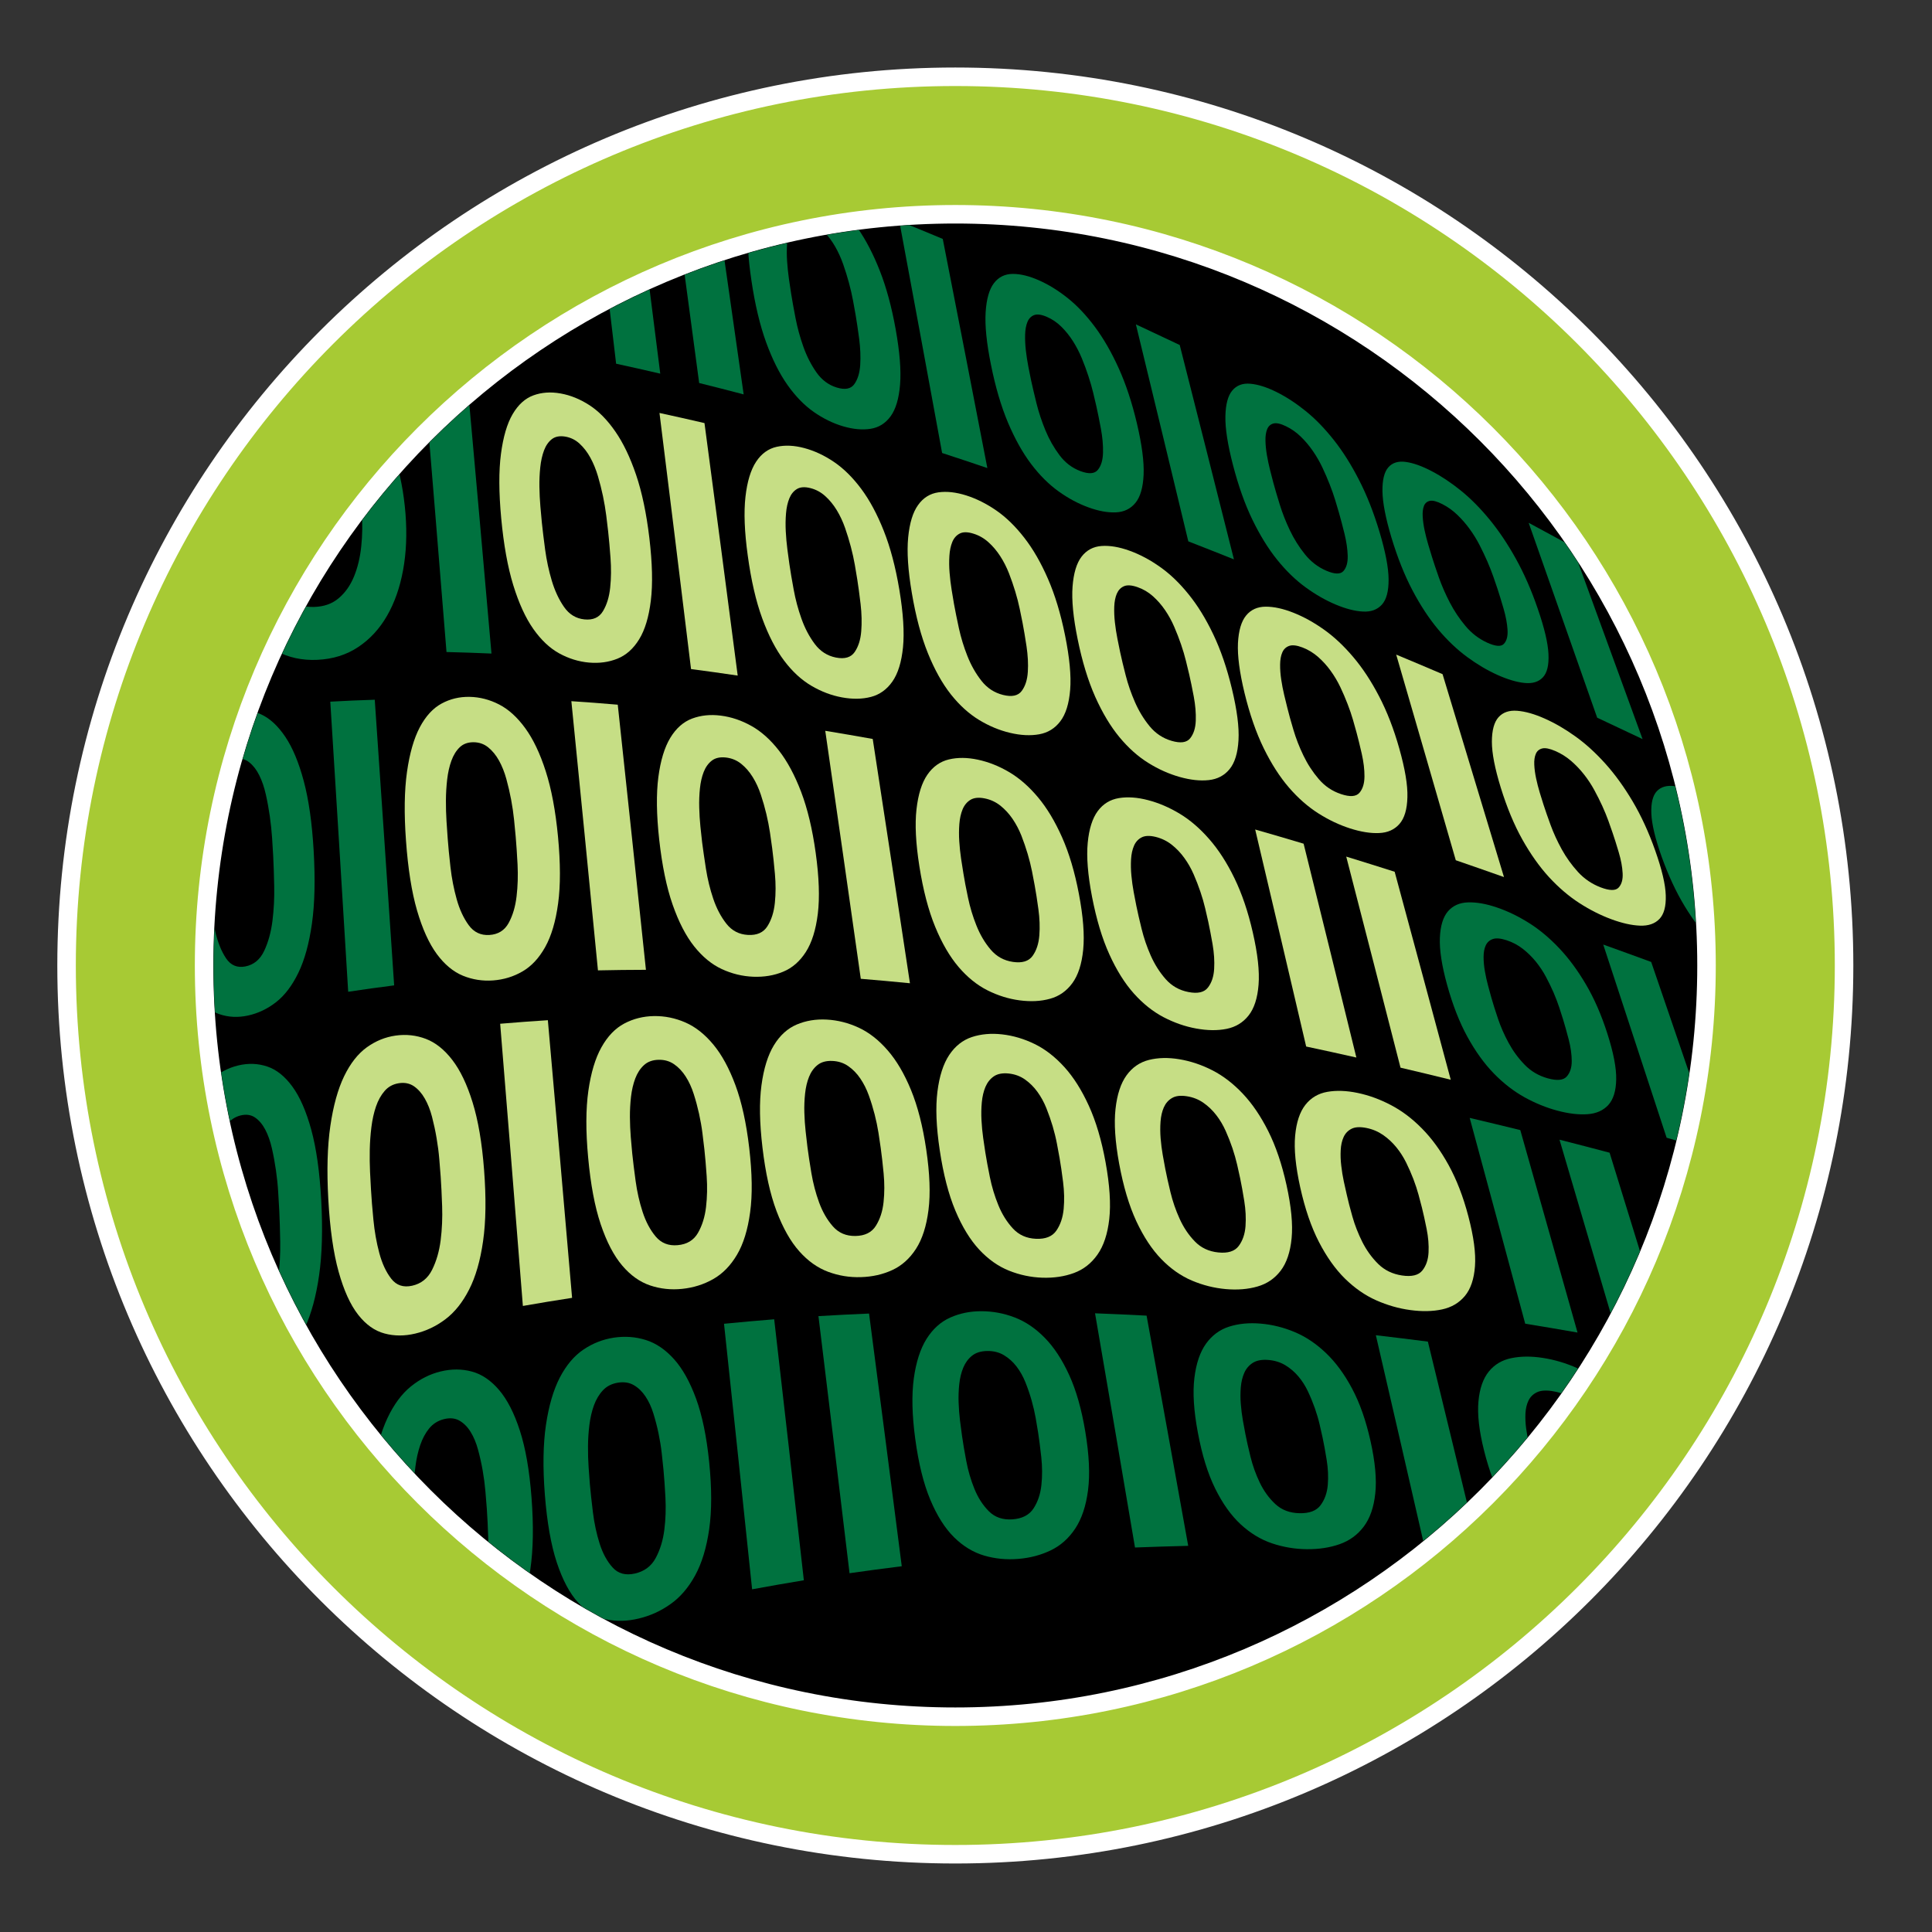 <?xml version="1.0" encoding="iso-8859-1"?>
<!-- Generator: Adobe Illustrator 23.0.6, SVG Export Plug-In . SVG Version: 6.00 Build 0)  -->
<svg version="1.1" id="white__000" xmlns="http://www.w3.org/2000/svg" xmlns:xlink="http://www.w3.org/1999/xlink" x="0px" y="0px"
	 viewBox="0 0 72 72" style="enable-background:new 0 0 72 72;" xml:space="preserve">
<rect x="0" y="0" width="72" height="72" fill="#333333" stroke="none"/>
<g id="bg">
	<path style="stroke:#FFFFFF;stroke-width:0.231;" d="M35.602,7.985C20.14,7.985,7.606,20.52,7.606,35.982
		c0,15.46,12.534,27.995,27.996,27.995c15.462,0,27.995-12.535,27.995-27.995C63.597,20.52,51.064,7.985,35.602,7.985z"/>
</g>
<g id="border">
	<path style="fill:#A7CA34;stroke:#FFFFFF;stroke-width:0.69;" d="M68.723,35.982c0,18.291-14.829,33.12-33.122,33.12
		c-18.292,0-33.12-14.83-33.12-33.12c0-18.292,14.829-33.121,33.12-33.121C53.894,2.861,68.723,17.69,68.723,35.982z M35.602,7.985
		C20.14,7.985,7.606,20.52,7.606,35.982c0,15.46,12.534,27.995,27.996,27.995c15.462,0,27.995-12.535,27.995-27.995
		C63.597,20.52,51.064,7.985,35.602,7.985z"/>
</g>
<g>
	<defs>
		<path id="SVGID_1_" d="M35.602,8.34c-15.267,0-27.642,12.375-27.642,27.642c0,15.264,12.375,27.64,27.642,27.64
			c15.266,0,27.639-12.376,27.639-27.64C63.242,20.716,50.868,8.34,35.602,8.34z"/>
	</defs>
	<clipPath id="SVGID_2_">
		<use xlink:href="#SVGID_1_"  style="overflow:visible;"/>
	</clipPath>
	<path style="clip-path:url(#SVGID_2_);fill:#C6DE85;" d="M-10.672,20.383c0.125-0.909,0.292-1.664,0.499-2.259
		c0.208-0.595,0.447-1.052,0.721-1.371c0.274-0.318,0.563-0.529,0.87-0.634c0.313-0.107,0.608-0.096,0.885,0.03
		c0.277,0.126,0.523,0.404,0.738,0.835c0.214,0.43,0.386,1.036,0.513,1.816c0.127,0.781,0.195,1.773,0.2,2.979
		c0.006,1.245-0.053,2.31-0.177,3.197c-0.123,0.89-0.294,1.632-0.511,2.227c-0.219,0.596-0.471,1.066-0.757,1.412
		c-0.286,0.345-0.591,0.595-0.915,0.747c-0.317,0.149-0.616,0.184-0.897,0.099c-0.281-0.084-0.524-0.333-0.731-0.752
		c-0.207-0.418-0.368-1.038-0.483-1.858c-0.116-0.82-0.168-1.887-0.159-3.195C-10.866,22.385-10.797,21.294-10.672,20.383z
		 M-9.603,24.412c0.009,0.518,0.045,1.005,0.106,1.463c0.061,0.458,0.16,0.827,0.298,1.108c0.137,0.281,0.336,0.36,0.597,0.243
		c0.268-0.12,0.474-0.381,0.617-0.783c0.144-0.4,0.247-0.852,0.311-1.356c0.064-0.503,0.102-1.012,0.114-1.529
		c0.011-0.516,0.017-0.954,0.017-1.314c0-0.216-0.002-0.477-0.005-0.781c-0.003-0.305-0.015-0.615-0.037-0.931
		c-0.022-0.315-0.052-0.625-0.091-0.928c-0.039-0.303-0.098-0.566-0.176-0.791c-0.078-0.224-0.177-0.393-0.295-0.507
		c-0.12-0.113-0.265-0.141-0.437-0.079c-0.172,0.063-0.316,0.194-0.432,0.395c-0.115,0.201-0.211,0.443-0.286,0.727
		c-0.075,0.285-0.134,0.597-0.176,0.937c-0.043,0.34-0.074,0.679-0.093,1.017c-0.019,0.338-0.031,0.664-0.036,0.978
		c-0.004,0.313-0.006,0.581-0.008,0.802C-9.616,23.452-9.613,23.895-9.603,24.412z"/>
	<path style="clip-path:url(#SVGID_2_);fill:#C6DE85;" d="M-4.02,14.834c0.046,4.096,0.09,8.222,0.132,12.38
		c-0.499,0.172-0.994,0.351-1.486,0.539c-0.027-4.223-0.054-8.412-0.083-12.57C-4.98,15.059-4.502,14.942-4.02,14.834z"/>
	<path style="clip-path:url(#SVGID_2_);fill:#C6DE85;" d="M-2.955,17.84c0.116-0.819,0.28-1.49,0.491-2.008
		c0.21-0.517,0.459-0.903,0.745-1.156c0.287-0.253,0.593-0.403,0.919-0.455c0.333-0.051,0.648,0.002,0.947,0.16
		c0.299,0.157,0.567,0.45,0.806,0.878c0.238,0.427,0.434,1.011,0.586,1.749c0.153,0.738,0.246,1.662,0.277,2.773
		c0.032,1.146-0.008,2.118-0.121,2.917c-0.113,0.801-0.28,1.459-0.5,1.975c-0.221,0.517-0.481,0.913-0.781,1.189
		c-0.299,0.276-0.622,0.462-0.966,0.555c-0.338,0.092-0.659,0.079-0.962-0.04c-0.304-0.119-0.572-0.384-0.803-0.799
		c-0.231-0.416-0.417-1.01-0.558-1.783c-0.141-0.773-0.218-1.763-0.234-2.968C-3.123,19.659-3.072,18.663-2.955,17.84z
		 M-1.724,21.716c0.021,0.479,0.069,0.934,0.143,1.363c0.075,0.431,0.189,0.786,0.343,1.065c0.153,0.278,0.37,0.381,0.647,0.311
		c0.285-0.072,0.501-0.281,0.646-0.631c0.145-0.348,0.247-0.748,0.305-1.203c0.058-0.453,0.087-0.917,0.09-1.391
		c0.002-0.473-0.002-0.875-0.01-1.207c-0.005-0.199-0.012-0.44-0.021-0.72c-0.011-0.281-0.03-0.568-0.06-0.863
		c-0.029-0.294-0.068-0.583-0.116-0.869c-0.049-0.285-0.118-0.537-0.206-0.755c-0.088-0.218-0.197-0.389-0.327-0.511
		c-0.13-0.123-0.286-0.169-0.469-0.137c-0.184,0.032-0.335,0.132-0.455,0.299c-0.12,0.168-0.217,0.377-0.291,0.628
		c-0.074,0.251-0.131,0.531-0.17,0.837c-0.039,0.308-0.065,0.616-0.079,0.924c-0.014,0.308-0.021,0.607-0.018,0.896
		c0.002,0.288,0.004,0.535,0.007,0.738C-1.758,20.829-1.745,21.238-1.724,21.716z"/>
	<path style="clip-path:url(#SVGID_2_);fill:#C6DE85;" d="M2.343,16.903c0.11-0.766,0.27-1.385,0.481-1.857
		c0.21-0.471,0.463-0.812,0.757-1.026c0.294-0.213,0.608-0.328,0.946-0.346c0.344-0.018,0.672,0.062,0.983,0.238
		c0.312,0.175,0.594,0.479,0.847,0.906c0.253,0.426,0.464,0.996,0.634,1.708c0.17,0.712,0.28,1.594,0.33,2.649
		c0.051,1.087,0.025,2.002-0.08,2.748c-0.105,0.748-0.268,1.355-0.489,1.823c-0.221,0.469-0.486,0.821-0.792,1.055
		c-0.306,0.235-0.639,0.381-0.995,0.438c-0.35,0.056-0.683,0.016-1.001-0.125c-0.317-0.14-0.6-0.416-0.845-0.829
		c-0.247-0.415-0.449-0.994-0.606-1.738c-0.158-0.745-0.253-1.689-0.286-2.831C2.195,18.61,2.234,17.671,2.343,16.903z
		 M3.679,20.687c0.029,0.454,0.085,0.889,0.169,1.303c0.085,0.415,0.208,0.761,0.372,1.038c0.163,0.277,0.389,0.393,0.676,0.353
		c0.294-0.042,0.515-0.221,0.661-0.539c0.146-0.316,0.245-0.686,0.298-1.111c0.054-0.423,0.077-0.859,0.072-1.307
		c-0.006-0.448-0.015-0.829-0.028-1.143c-0.008-0.189-0.02-0.417-0.034-0.685c-0.015-0.266-0.04-0.541-0.075-0.821
		c-0.035-0.281-0.08-0.559-0.134-0.833c-0.055-0.274-0.129-0.519-0.223-0.733c-0.095-0.214-0.211-0.386-0.347-0.514
		c-0.137-0.128-0.299-0.186-0.489-0.173c-0.189,0.013-0.345,0.094-0.467,0.242c-0.122,0.148-0.22,0.338-0.293,0.568
		c-0.073,0.23-0.129,0.49-0.164,0.777c-0.036,0.288-0.058,0.577-0.068,0.867c-0.01,0.292-0.012,0.574-0.006,0.847
		c0.006,0.273,0.012,0.507,0.019,0.699C3.631,19.844,3.651,20.232,3.679,20.687z"/>
	<path style="clip-path:url(#SVGID_2_);fill:#00723F;" d="M8.042,16.83c0.125-0.704,0.324-1.317,0.596-1.835
		c0.273-0.517,0.618-0.914,1.038-1.194c0.42-0.277,0.903-0.401,1.454-0.371c0.556,0.03,1.063,0.207,1.523,0.522
		c0.459,0.314,0.861,0.731,1.205,1.249c0.343,0.516,0.624,1.111,0.839,1.783c0.216,0.671,0.354,1.392,0.415,2.163
		c0.058,0.752,0.029,1.45-0.09,2.099c-0.119,0.649-0.317,1.214-0.597,1.7c-0.28,0.488-0.639,0.876-1.074,1.166
		c-0.436,0.292-0.945,0.451-1.523,0.478c-0.57,0.027-1.091-0.086-1.559-0.345c-0.468-0.26-0.869-0.633-1.204-1.123
		c-0.334-0.491-0.6-1.079-0.796-1.763c-0.198-0.685-0.314-1.429-0.354-2.232C7.874,18.303,7.917,17.537,8.042,16.83z M9.684,20.391
		c0.095,0.429,0.231,0.812,0.408,1.151c0.177,0.338,0.398,0.604,0.665,0.801c0.266,0.196,0.583,0.287,0.95,0.276
		c0.367-0.011,0.672-0.118,0.916-0.326c0.244-0.206,0.434-0.476,0.571-0.811c0.137-0.334,0.226-0.708,0.269-1.124
		c0.044-0.415,0.05-0.842,0.019-1.283c-0.033-0.46-0.101-0.905-0.203-1.338c-0.102-0.433-0.243-0.822-0.423-1.168
		c-0.181-0.346-0.403-0.625-0.668-0.839c-0.265-0.213-0.575-0.329-0.933-0.341c-0.359-0.013-0.655,0.081-0.892,0.28
		c-0.237,0.2-0.423,0.474-0.558,0.82c-0.135,0.347-0.226,0.744-0.271,1.189c-0.046,0.446-0.057,0.908-0.03,1.385
		C9.529,19.52,9.588,19.963,9.684,20.391z"/>
	<path style="clip-path:url(#SVGID_2_);fill:#00723F;" d="M17.42,14.28c0.302,3.345,0.601,6.704,0.896,10.076
		c-0.561-0.024-1.119-0.044-1.676-0.057c-0.276-3.422-0.555-6.83-0.837-10.223C16.34,14.139,16.88,14.207,17.42,14.28z"/>
	<path style="clip-path:url(#SVGID_2_);fill:#00723F;" d="M61.541,30.323c-0.016-0.396,0.052-0.675,0.205-0.838
		c0.153-0.163,0.376-0.225,0.667-0.188c0.292,0.037,0.625,0.144,1.001,0.32c0.382,0.179,0.763,0.407,1.145,0.682
		c0.381,0.275,0.753,0.608,1.117,1c0.364,0.389,0.71,0.841,1.038,1.354c0.328,0.511,0.624,1.091,0.886,1.738
		c0.271,0.665,0.419,1.187,0.45,1.568c0.027,0.381-0.037,0.649-0.194,0.806c-0.159,0.157-0.39,0.223-0.694,0.197
		c-0.303-0.026-0.653-0.118-1.051-0.276c-0.39-0.156-0.782-0.36-1.174-0.613c-0.393-0.256-0.772-0.572-1.134-0.949
		c-0.363-0.38-0.704-0.832-1.023-1.358c-0.32-0.527-0.604-1.139-0.854-1.834C61.685,31.255,61.558,30.719,61.541,30.323z
		 M63.786,33.321c0.117,0.284,0.263,0.571,0.438,0.861c0.174,0.29,0.38,0.56,0.621,0.812c0.238,0.251,0.519,0.441,0.84,0.573
		c0.328,0.134,0.546,0.148,0.65,0.041c0.105-0.107,0.147-0.27,0.126-0.49c-0.021-0.22-0.078-0.463-0.17-0.729
		c-0.093-0.267-0.177-0.496-0.251-0.688c-0.047-0.115-0.103-0.256-0.171-0.421c-0.068-0.166-0.149-0.341-0.242-0.526
		c-0.094-0.185-0.198-0.374-0.312-0.567c-0.115-0.192-0.245-0.378-0.393-0.557c-0.147-0.179-0.309-0.344-0.487-0.495
		c-0.177-0.151-0.372-0.275-0.583-0.372c-0.211-0.097-0.372-0.134-0.481-0.114c-0.108,0.021-0.184,0.08-0.224,0.176
		c-0.04,0.096-0.053,0.221-0.039,0.372c0.013,0.151,0.041,0.31,0.086,0.478c0.043,0.167,0.095,0.333,0.152,0.5
		c0.059,0.165,0.109,0.307,0.153,0.425C63.571,32.796,63.667,33.037,63.786,33.321z"/>
	<path style="clip-path:url(#SVGID_2_);fill:#C6DE85;" d="M67.619,33.071c-0.032-0.372,0.022-0.631,0.164-0.776
		c0.14-0.146,0.354-0.194,0.639-0.146c0.286,0.049,0.614,0.165,0.986,0.347c0.379,0.185,0.758,0.417,1.14,0.693
		c0.381,0.274,0.757,0.604,1.128,0.987c0.371,0.381,0.726,0.82,1.067,1.314c0.341,0.494,0.656,1.048,0.94,1.666
		c0.294,0.634,0.463,1.128,0.509,1.486c0.046,0.357-0.004,0.605-0.151,0.744c-0.146,0.14-0.367,0.191-0.663,0.153
		c-0.295-0.038-0.641-0.138-1.035-0.304c-0.385-0.163-0.777-0.371-1.169-0.626c-0.393-0.256-0.776-0.569-1.146-0.938
		c-0.37-0.372-0.721-0.81-1.055-1.317c-0.335-0.508-0.637-1.094-0.909-1.757C67.8,33.952,67.652,33.443,67.619,33.071z
		 M69.931,35.984c0.127,0.271,0.282,0.546,0.463,0.825c0.182,0.279,0.395,0.542,0.639,0.788c0.244,0.246,0.526,0.437,0.844,0.574
		c0.325,0.14,0.536,0.163,0.634,0.067c0.097-0.095,0.129-0.245,0.1-0.452c-0.031-0.207-0.098-0.437-0.199-0.689
		c-0.102-0.253-0.193-0.472-0.275-0.655c-0.05-0.11-0.11-0.244-0.185-0.402c-0.074-0.158-0.16-0.326-0.259-0.503
		c-0.099-0.178-0.209-0.359-0.328-0.545c-0.12-0.185-0.255-0.365-0.406-0.54c-0.151-0.174-0.315-0.336-0.495-0.486
		c-0.179-0.149-0.373-0.274-0.581-0.375c-0.209-0.1-0.366-0.143-0.472-0.128c-0.105,0.014-0.176,0.065-0.211,0.155
		c-0.033,0.089-0.041,0.204-0.021,0.346c0.02,0.143,0.055,0.293,0.104,0.453c0.05,0.159,0.107,0.317,0.171,0.474
		c0.063,0.158,0.119,0.293,0.166,0.406C69.701,35.483,69.804,35.712,69.931,35.984z"/>
	<path style="clip-path:url(#SVGID_2_);fill:#C6DE85;" d="M74.793,35.187c1.035,2.131,2.066,4.243,3.092,6.336
		c-0.576-0.254-1.154-0.505-1.732-0.755c-1.003-2.123-2.014-4.265-3.027-6.423C73.682,34.623,74.239,34.904,74.793,35.187z"/>
	<path style="clip-path:url(#SVGID_2_);fill:#C6DE85;" d="M-7.485,34.297c0.127-0.914,0.3-1.677,0.518-2.288
		c0.217-0.609,0.471-1.085,0.761-1.426c0.291-0.34,0.599-0.575,0.927-0.706c0.334-0.134,0.65-0.148,0.949-0.048
		c0.297,0.1,0.563,0.356,0.796,0.764c0.233,0.408,0.422,0.993,0.565,1.755c0.143,0.764,0.223,1.74,0.238,2.935
		c0.016,1.231-0.038,2.291-0.162,3.181c-0.125,0.892-0.301,1.642-0.53,2.249c-0.228,0.609-0.495,1.097-0.798,1.465
		c-0.303,0.368-0.627,0.642-0.973,0.822c-0.338,0.177-0.659,0.239-0.96,0.182c-0.301-0.057-0.565-0.282-0.79-0.676
		c-0.226-0.395-0.403-0.993-0.534-1.795c-0.131-0.801-0.196-1.854-0.197-3.151C-7.675,36.302-7.612,35.212-7.485,34.297z
		 M-6.304,38.191c0.015,0.512,0.057,0.993,0.126,1.44C-6.109,40.08-6,40.438-5.85,40.702c0.149,0.266,0.364,0.326,0.643,0.185
		c0.285-0.142,0.504-0.419,0.654-0.83c0.15-0.41,0.257-0.866,0.322-1.371c0.063-0.504,0.1-1.012,0.108-1.525
		c0.008-0.512,0.011-0.946,0.008-1.303c-0.002-0.214-0.006-0.472-0.012-0.773c-0.006-0.302-0.022-0.607-0.047-0.918
		c-0.025-0.311-0.061-0.615-0.106-0.913c-0.045-0.296-0.109-0.553-0.195-0.768c-0.085-0.215-0.192-0.374-0.321-0.477
		c-0.128-0.102-0.285-0.116-0.469-0.039c-0.184,0.077-0.337,0.221-0.459,0.43c-0.122,0.21-0.223,0.459-0.3,0.748
		c-0.078,0.289-0.138,0.604-0.181,0.943c-0.043,0.342-0.073,0.681-0.091,1.017c-0.018,0.337-0.028,0.661-0.03,0.973
		c-0.002,0.311-0.002,0.576-0.001,0.795C-6.327,37.241-6.319,37.68-6.304,38.191z"/>
	<path style="clip-path:url(#SVGID_2_);fill:#C6DE85;" d="M-2.162,32.054c0.122-0.852,0.292-1.558,0.512-2.115
		c0.22-0.556,0.479-0.982,0.778-1.277c0.3-0.294,0.619-0.488,0.96-0.581c0.347-0.095,0.678-0.08,0.99,0.042
		c0.312,0.122,0.592,0.388,0.841,0.796c0.249,0.406,0.453,0.977,0.613,1.711c0.159,0.734,0.257,1.663,0.289,2.793
		c0.034,1.165-0.008,2.161-0.126,2.989c-0.118,0.831-0.293,1.523-0.523,2.076c-0.23,0.555-0.502,0.992-0.814,1.312
		c-0.312,0.32-0.649,0.55-1.008,0.689c-0.353,0.137-0.687,0.166-1.004,0.085c-0.316-0.082-0.596-0.318-0.837-0.711
		c-0.241-0.393-0.436-0.975-0.583-1.745c-0.147-0.77-0.228-1.77-0.246-2.997C-2.336,33.932-2.283,32.909-2.162,32.054z
		 M-0.874,35.845c0.021,0.486,0.072,0.943,0.15,1.373c0.078,0.43,0.197,0.777,0.357,1.041c0.16,0.264,0.385,0.341,0.675,0.234
		c0.296-0.11,0.521-0.352,0.674-0.726c0.151-0.373,0.258-0.795,0.318-1.266c0.061-0.471,0.091-0.946,0.093-1.43
		c0.002-0.483-0.001-0.893-0.01-1.231c-0.004-0.202-0.012-0.446-0.022-0.731c-0.01-0.286-0.031-0.577-0.062-0.873
		c-0.031-0.295-0.071-0.586-0.122-0.871c-0.051-0.284-0.122-0.533-0.214-0.745c-0.092-0.211-0.206-0.371-0.341-0.479
		c-0.136-0.109-0.299-0.136-0.491-0.08c-0.191,0.056-0.35,0.177-0.475,0.363c-0.125,0.187-0.226,0.413-0.304,0.679
		c-0.077,0.265-0.137,0.558-0.177,0.875c-0.04,0.319-0.068,0.636-0.082,0.953c-0.015,0.316-0.021,0.623-0.019,0.917
		c0.002,0.294,0.004,0.545,0.009,0.751C-0.911,34.945-0.896,35.36-0.874,35.845z"/>
	<path style="clip-path:url(#SVGID_2_);fill:#C6DE85;" d="M5.137,26.957c0.144,3.837,0.285,7.697,0.425,11.583
		c-0.549,0.154-1.095,0.314-1.639,0.483c-0.122-3.947-0.246-7.87-0.371-11.766C4.078,27.149,4.606,27.05,5.137,26.957z"/>
	<path style="clip-path:url(#SVGID_2_);fill:#00723F;" d="M6.385,29.794c0.111-0.765,0.276-1.389,0.497-1.871
		c0.221-0.48,0.486-0.836,0.797-1.067c0.311-0.23,0.644-0.365,1.003-0.405c0.365-0.041,0.714,0.017,1.046,0.17
		c0.332,0.153,0.634,0.434,0.906,0.84c0.272,0.405,0.501,0.955,0.686,1.647c0.185,0.692,0.309,1.556,0.369,2.594
		c0.062,1.07,0.041,1.976-0.064,2.718c-0.106,0.744-0.274,1.355-0.505,1.831c-0.231,0.478-0.508,0.843-0.831,1.096
		c-0.324,0.252-0.675,0.419-1.053,0.5c-0.371,0.08-0.725,0.063-1.063-0.053c-0.338-0.114-0.639-0.367-0.904-0.758
		c-0.265-0.391-0.484-0.949-0.657-1.674c-0.174-0.724-0.282-1.651-0.326-2.777C6.24,31.491,6.274,30.56,6.385,29.794z M7.834,33.439
		c0.034,0.448,0.097,0.873,0.189,1.276c0.093,0.404,0.227,0.737,0.402,0.999c0.176,0.263,0.417,0.362,0.721,0.302
		c0.312-0.062,0.545-0.254,0.698-0.577c0.152-0.322,0.255-0.694,0.309-1.116c0.053-0.423,0.075-0.854,0.066-1.297
		c-0.009-0.441-0.022-0.817-0.038-1.127c-0.01-0.186-0.023-0.41-0.041-0.673c-0.018-0.262-0.046-0.531-0.085-0.807
		c-0.04-0.274-0.088-0.546-0.149-0.814c-0.06-0.268-0.141-0.505-0.243-0.71c-0.102-0.206-0.226-0.367-0.372-0.484
		c-0.146-0.117-0.319-0.164-0.521-0.138c-0.201,0.025-0.365,0.116-0.494,0.271c-0.128,0.154-0.231,0.348-0.307,0.58
		c-0.076,0.234-0.132,0.494-0.168,0.78c-0.036,0.287-0.057,0.575-0.066,0.862c-0.008,0.289-0.008,0.568,0.001,0.837
		c0.008,0.27,0.017,0.5,0.025,0.691C7.776,32.61,7.8,32.992,7.834,33.439z"/>
	<path style="clip-path:url(#SVGID_2_);fill:#00723F;" d="M13.966,26.077c0.243,3.531,0.485,7.079,0.723,10.645
		c-0.574,0.073-1.144,0.152-1.713,0.238c-0.22-3.623-0.442-7.226-0.667-10.811C12.859,26.118,13.411,26.094,13.966,26.077z"/>
	<path style="clip-path:url(#SVGID_2_);fill:#00723F;" d="M53.66,34.948c0.019-0.446,0.12-0.775,0.303-0.988
		c0.184-0.211,0.433-0.322,0.75-0.331c0.317-0.009,0.672,0.053,1.067,0.188c0.403,0.136,0.8,0.329,1.193,0.575
		c0.392,0.245,0.768,0.559,1.129,0.94c0.361,0.38,0.696,0.834,1.004,1.36c0.309,0.525,0.574,1.134,0.795,1.825
		c0.228,0.711,0.339,1.281,0.33,1.711c-0.007,0.429-0.107,0.746-0.295,0.953c-0.19,0.206-0.45,0.32-0.778,0.342
		c-0.329,0.023-0.703-0.021-1.121-0.133c-0.409-0.109-0.816-0.274-1.219-0.496c-0.402-0.223-0.784-0.517-1.142-0.884
		c-0.36-0.369-0.688-0.824-0.987-1.366c-0.299-0.544-0.551-1.189-0.758-1.936C53.73,35.982,53.641,35.395,53.66,34.948z
		 M55.824,37.959c0.102,0.303,0.234,0.604,0.396,0.903c0.162,0.299,0.361,0.572,0.598,0.816c0.237,0.245,0.524,0.414,0.862,0.508
		c0.345,0.096,0.581,0.074,0.707-0.066c0.125-0.14,0.188-0.333,0.187-0.58c-0.001-0.247-0.039-0.514-0.113-0.801
		c-0.075-0.288-0.144-0.534-0.207-0.74c-0.038-0.123-0.086-0.274-0.144-0.45c-0.058-0.177-0.129-0.362-0.212-0.557
		c-0.085-0.194-0.18-0.391-0.286-0.589c-0.106-0.199-0.231-0.387-0.375-0.565c-0.144-0.178-0.307-0.337-0.486-0.477
		c-0.181-0.141-0.381-0.248-0.603-0.32c-0.222-0.073-0.394-0.088-0.517-0.045c-0.122,0.043-0.209,0.123-0.263,0.239
		c-0.053,0.117-0.079,0.26-0.079,0.429c0,0.17,0.016,0.346,0.048,0.528c0.031,0.182,0.071,0.363,0.119,0.541
		c0.048,0.178,0.09,0.33,0.125,0.456C55.641,37.4,55.722,37.657,55.824,37.959z"/>
	<path style="clip-path:url(#SVGID_2_);fill:#00723F;" d="M61.535,35.849c0.814,2.375,1.624,4.74,2.428,7.093
		c-0.617-0.184-1.234-0.365-1.853-0.542c-0.783-2.39-1.57-4.789-2.362-7.199C60.344,35.415,60.94,35.63,61.535,35.849z"/>
	<path style="clip-path:url(#SVGID_2_);fill:#C6DE85;" d="M66.829,39.404c-0.013-0.387,0.062-0.665,0.224-0.832
		c0.162-0.167,0.395-0.239,0.701-0.216c0.306,0.022,0.654,0.112,1.044,0.267c0.399,0.158,0.796,0.363,1.191,0.614
		c0.396,0.251,0.782,0.56,1.159,0.925c0.377,0.364,0.734,0.79,1.07,1.276c0.336,0.485,0.64,1.037,0.906,1.657
		c0.275,0.637,0.426,1.14,0.452,1.511c0.025,0.372-0.046,0.638-0.212,0.798c-0.167,0.161-0.409,0.237-0.725,0.226
		c-0.316-0.01-0.682-0.081-1.096-0.216c-0.406-0.133-0.813-0.312-1.221-0.542c-0.407-0.23-0.8-0.52-1.175-0.873
		c-0.375-0.353-0.727-0.78-1.057-1.28c-0.33-0.5-0.62-1.087-0.874-1.756C66.971,40.312,66.842,39.792,66.829,39.404z M69.146,42.234
		c0.12,0.272,0.27,0.547,0.449,0.822c0.179,0.275,0.392,0.53,0.64,0.765c0.248,0.234,0.539,0.407,0.873,0.519
		c0.341,0.115,0.568,0.117,0.679,0.007c0.111-0.109,0.157-0.271,0.137-0.486c-0.02-0.214-0.076-0.449-0.169-0.705
		c-0.094-0.256-0.179-0.476-0.256-0.661c-0.046-0.111-0.104-0.246-0.173-0.404c-0.07-0.159-0.152-0.326-0.248-0.503
		c-0.096-0.176-0.203-0.356-0.32-0.54c-0.117-0.183-0.253-0.358-0.404-0.527c-0.153-0.169-0.321-0.322-0.505-0.461
		c-0.184-0.14-0.386-0.251-0.605-0.336c-0.22-0.084-0.386-0.114-0.503-0.089c-0.114,0.026-0.193,0.087-0.236,0.185
		c-0.042,0.096-0.057,0.219-0.045,0.366c0.013,0.148,0.04,0.302,0.085,0.465c0.044,0.162,0.096,0.322,0.154,0.481
		c0.059,0.159,0.111,0.296,0.156,0.409C68.928,41.73,69.025,41.961,69.146,42.234z"/>
	<path style="clip-path:url(#SVGID_2_);fill:#C6DE85;" d="M73.16,41.804c-0.029-0.361,0.031-0.617,0.182-0.766
		c0.15-0.149,0.374-0.206,0.672-0.171c0.299,0.035,0.64,0.132,1.027,0.294c0.395,0.163,0.79,0.372,1.185,0.624
		c0.396,0.25,0.785,0.555,1.167,0.911c0.382,0.355,0.749,0.766,1.098,1.232c0.349,0.465,0.67,0.992,0.959,1.579
		c0.297,0.604,0.469,1.077,0.51,1.422c0.044,0.346-0.012,0.589-0.167,0.732c-0.154,0.143-0.387,0.204-0.696,0.182
		c-0.308-0.022-0.668-0.104-1.077-0.247c-0.401-0.139-0.808-0.324-1.214-0.553c-0.408-0.23-0.803-0.517-1.185-0.86
		c-0.381-0.345-0.744-0.757-1.087-1.235c-0.343-0.48-0.653-1.038-0.929-1.673C73.337,42.657,73.189,42.166,73.16,41.804z
		 M75.542,44.54c0.129,0.258,0.287,0.52,0.474,0.784c0.187,0.263,0.406,0.509,0.658,0.738c0.252,0.228,0.544,0.4,0.874,0.519
		c0.337,0.121,0.559,0.133,0.661,0.035c0.103-0.097,0.14-0.246,0.112-0.446c-0.029-0.199-0.097-0.42-0.198-0.662
		c-0.103-0.242-0.196-0.45-0.28-0.626c-0.05-0.105-0.112-0.233-0.187-0.383c-0.075-0.151-0.163-0.31-0.264-0.479
		c-0.103-0.168-0.213-0.34-0.336-0.515c-0.122-0.175-0.262-0.345-0.418-0.507c-0.154-0.164-0.325-0.313-0.511-0.452
		c-0.186-0.137-0.386-0.25-0.604-0.338c-0.216-0.088-0.381-0.123-0.492-0.104c-0.11,0.019-0.185,0.073-0.222,0.161
		c-0.037,0.089-0.046,0.203-0.027,0.34c0.02,0.138,0.053,0.284,0.104,0.437c0.049,0.152,0.108,0.305,0.172,0.456
		c0.065,0.15,0.122,0.28,0.17,0.387C75.308,44.062,75.414,44.281,75.542,44.54z"/>
	<path style="clip-path:url(#SVGID_2_);fill:#C6DE85;" d="M-3.821,47.769c0.128-0.914,0.307-1.683,0.534-2.306
		c0.228-0.621,0.496-1.113,0.803-1.475c0.309-0.36,0.636-0.619,0.986-0.776c0.356-0.16,0.693-0.201,1.013-0.126
		c0.319,0.075,0.604,0.306,0.857,0.689c0.252,0.384,0.458,0.947,0.617,1.688c0.159,0.742,0.252,1.7,0.278,2.877
		c0.027,1.215-0.022,2.265-0.148,3.152c-0.125,0.891-0.309,1.644-0.547,2.263c-0.239,0.621-0.52,1.125-0.839,1.513
		c-0.322,0.389-0.666,0.687-1.033,0.894c-0.361,0.205-0.703,0.293-1.025,0.263c-0.323-0.029-0.606-0.227-0.851-0.597
		c-0.244-0.369-0.439-0.944-0.586-1.725c-0.146-0.779-0.225-1.813-0.236-3.095C-4.009,49.767-3.95,48.686-3.821,47.769z
		 M-2.526,51.513c0.02,0.505,0.069,0.975,0.146,1.411c0.078,0.437,0.198,0.779,0.36,1.028c0.163,0.249,0.391,0.29,0.688,0.127
		c0.303-0.166,0.535-0.458,0.692-0.876c0.157-0.417,0.268-0.877,0.333-1.381c0.064-0.503,0.099-1.006,0.103-1.513
		c0.005-0.507,0.004-0.935-0.003-1.288c-0.004-0.211-0.01-0.465-0.019-0.762c-0.009-0.297-0.028-0.599-0.059-0.903
		c-0.029-0.305-0.069-0.602-0.119-0.892c-0.05-0.289-0.122-0.538-0.215-0.743c-0.093-0.205-0.208-0.353-0.347-0.444
		c-0.139-0.09-0.306-0.09-0.501,0.001c-0.196,0.092-0.358,0.247-0.487,0.464s-0.235,0.473-0.316,0.764
		c-0.081,0.292-0.143,0.609-0.186,0.949c-0.043,0.341-0.073,0.678-0.089,1.012c-0.017,0.334-0.024,0.655-0.024,0.963
		c0,0.309,0.002,0.57,0.004,0.786C-2.559,50.576-2.546,51.008-2.526,51.513z"/>
	<path style="clip-path:url(#SVGID_2_);fill:#C6DE85;" d="M2.644,41.548c0.108,4.036,0.216,8.098,0.321,12.187
		c-0.559,0.262-1.116,0.531-1.669,0.809c-0.088-4.16-0.179-8.29-0.271-12.391C1.562,41.943,2.102,41.742,2.644,41.548z"/>
	<path style="clip-path:url(#SVGID_2_);fill:#C6DE85;" d="M5.203,40.702c0.136,3.935,0.27,7.895,0.401,11.879
		c-0.568,0.233-1.133,0.475-1.695,0.725c-0.115-4.052-0.232-8.077-0.35-12.077C4.104,41.047,4.652,40.871,5.203,40.702z"/>
	<path style="clip-path:url(#SVGID_2_);fill:#00723F;" d="M6.485,43.456c0.117-0.803,0.291-1.468,0.521-1.994
		c0.23-0.524,0.507-0.926,0.83-1.206c0.323-0.278,0.669-0.461,1.041-0.55c0.378-0.09,0.739-0.076,1.083,0.04
		c0.344,0.115,0.656,0.364,0.936,0.748c0.28,0.381,0.515,0.918,0.704,1.608c0.189,0.69,0.313,1.563,0.371,2.625
		c0.059,1.094,0.033,2.028-0.08,2.806c-0.112,0.781-0.29,1.43-0.531,1.951c-0.241,0.522-0.53,0.935-0.865,1.235
		c-0.336,0.302-0.7,0.521-1.091,0.653c-0.384,0.132-0.75,0.162-1.1,0.087c-0.349-0.074-0.66-0.293-0.933-0.661
		c-0.273-0.369-0.497-0.914-0.674-1.636c-0.177-0.723-0.286-1.664-0.328-2.819C6.33,45.225,6.368,44.261,6.485,43.456z
		 M7.972,47.018c0.034,0.456,0.098,0.887,0.191,1.29c0.094,0.403,0.231,0.729,0.412,0.976c0.181,0.247,0.43,0.318,0.745,0.215
		c0.324-0.104,0.565-0.333,0.724-0.686c0.16-0.352,0.267-0.748,0.324-1.19c0.057-0.442,0.082-0.889,0.075-1.344
		c-0.008-0.454-0.02-0.838-0.035-1.156c-0.009-0.19-0.022-0.42-0.04-0.688c-0.016-0.269-0.044-0.542-0.084-0.82
		c-0.04-0.278-0.09-0.551-0.151-0.819c-0.061-0.268-0.144-0.501-0.248-0.7c-0.105-0.198-0.233-0.349-0.383-0.451
		c-0.151-0.102-0.331-0.127-0.539-0.075c-0.208,0.053-0.379,0.168-0.513,0.344c-0.133,0.177-0.241,0.39-0.32,0.64
		c-0.08,0.25-0.139,0.525-0.178,0.826c-0.037,0.3-0.062,0.599-0.071,0.897c-0.01,0.297-0.011,0.585-0.003,0.862
		c0.008,0.277,0.016,0.513,0.024,0.708C7.915,46.171,7.938,46.562,7.972,47.018z"/>
	<path style="clip-path:url(#SVGID_2_);fill:#00723F;" d="M59.985,42.958c0.751,2.426,1.497,4.845,2.238,7.255
		c-0.645-0.125-1.288-0.247-1.933-0.365c-0.72-2.452-1.443-4.91-2.172-7.375C58.74,42.631,59.363,42.793,59.985,42.958z"/>
	<path style="clip-path:url(#SVGID_2_);fill:#C6DE85;" d="M61.908,45.22c0.015-0.426,0.116-0.742,0.304-0.949
		c0.187-0.206,0.445-0.319,0.773-0.337c0.33-0.018,0.699,0.032,1.111,0.149c0.418,0.118,0.832,0.29,1.241,0.513
		c0.408,0.222,0.802,0.51,1.18,0.862c0.379,0.351,0.73,0.772,1.055,1.262c0.324,0.489,0.606,1.058,0.843,1.707
		c0.245,0.668,0.365,1.204,0.362,1.61c-0.003,0.408-0.102,0.711-0.295,0.912c-0.193,0.201-0.461,0.318-0.801,0.35
		c-0.339,0.032-0.727,0.002-1.161-0.09c-0.426-0.091-0.85-0.234-1.27-0.432c-0.42-0.198-0.818-0.465-1.195-0.803
		c-0.375-0.339-0.722-0.761-1.038-1.267c-0.316-0.508-0.585-1.115-0.808-1.819C61.992,46.202,61.893,45.646,61.908,45.22z
		 M64.187,48.02c0.109,0.284,0.249,0.566,0.42,0.847c0.171,0.279,0.38,0.531,0.629,0.757c0.249,0.225,0.549,0.376,0.899,0.455
		c0.358,0.081,0.603,0.053,0.731-0.084c0.128-0.137,0.189-0.322,0.187-0.557c-0.005-0.234-0.046-0.486-0.126-0.756
		c-0.081-0.27-0.155-0.502-0.223-0.695c-0.041-0.117-0.092-0.257-0.154-0.424c-0.062-0.165-0.137-0.34-0.227-0.521
		c-0.089-0.182-0.19-0.366-0.302-0.552c-0.112-0.186-0.244-0.36-0.394-0.526c-0.152-0.164-0.322-0.311-0.51-0.439
		c-0.188-0.129-0.397-0.225-0.629-0.288c-0.23-0.062-0.409-0.072-0.536-0.027c-0.125,0.044-0.216,0.123-0.27,0.234
		c-0.053,0.113-0.079,0.25-0.077,0.411c0.002,0.161,0.021,0.328,0.057,0.501c0.034,0.172,0.077,0.343,0.129,0.511
		c0.051,0.168,0.098,0.311,0.137,0.431C63.992,47.494,64.078,47.735,64.187,48.02z"/>
	<path style="clip-path:url(#SVGID_2_);fill:#C6DE85;" d="M68.563,46.997c-0.001-0.395,0.088-0.685,0.265-0.869
		c0.177-0.184,0.427-0.276,0.75-0.278c0.322-0.002,0.688,0.061,1.096,0.188c0.416,0.129,0.83,0.307,1.24,0.533
		c0.41,0.224,0.807,0.509,1.193,0.853c0.385,0.341,0.747,0.748,1.086,1.218c0.337,0.467,0.637,1.008,0.896,1.62
		c0.267,0.628,0.407,1.13,0.421,1.508c0.013,0.377-0.072,0.654-0.254,0.832c-0.183,0.179-0.441,0.275-0.774,0.291
		c-0.332,0.015-0.716-0.029-1.148-0.133c-0.424-0.103-0.846-0.253-1.269-0.454c-0.421-0.202-0.825-0.468-1.207-0.798
		c-0.384-0.33-0.742-0.737-1.072-1.221c-0.331-0.486-0.618-1.061-0.864-1.726C68.683,47.915,68.564,47.392,68.563,46.997z
		 M70.915,49.702c0.118,0.268,0.266,0.537,0.446,0.804c0.178,0.266,0.394,0.51,0.648,0.729c0.253,0.22,0.555,0.373,0.903,0.46
		c0.356,0.09,0.595,0.074,0.717-0.047c0.121-0.122,0.175-0.29,0.162-0.508c-0.015-0.217-0.065-0.453-0.154-0.707
		c-0.09-0.254-0.172-0.472-0.246-0.655c-0.045-0.109-0.101-0.242-0.169-0.399c-0.067-0.157-0.148-0.322-0.242-0.494
		c-0.095-0.173-0.202-0.348-0.318-0.526c-0.118-0.177-0.254-0.346-0.41-0.505c-0.155-0.16-0.327-0.304-0.517-0.43
		c-0.19-0.128-0.4-0.227-0.63-0.295c-0.228-0.069-0.405-0.085-0.527-0.05c-0.122,0.035-0.208,0.104-0.258,0.206
		c-0.048,0.103-0.068,0.229-0.06,0.379c0.009,0.149,0.033,0.305,0.074,0.468c0.041,0.161,0.089,0.322,0.146,0.48
		c0.058,0.158,0.107,0.294,0.15,0.406C70.702,49.205,70.796,49.433,70.915,49.702z"/>
	<path style="clip-path:url(#SVGID_2_);fill:#C6DE85;" d="M76.605,47.942c0.945,2.1,1.886,4.184,2.82,6.253
		c-0.634-0.168-1.267-0.333-1.903-0.496c-0.913-2.105-1.831-4.225-2.755-6.36C75.382,47.538,75.995,47.739,76.605,47.942z"/>
	<path style="clip-path:url(#SVGID_2_);fill:#C6DE85;" d="M-4.627,63.841c0.134-0.969,0.319-1.796,0.554-2.48
		c0.236-0.681,0.512-1.235,0.829-1.661c0.317-0.424,0.655-0.745,1.015-0.965c0.367-0.222,0.714-0.319,1.041-0.292
		c0.328,0.027,0.621,0.222,0.879,0.581c0.258,0.358,0.468,0.911,0.629,1.656c0.16,0.743,0.253,1.722,0.276,2.939
		c0.024,1.256-0.03,2.353-0.163,3.293c-0.131,0.943-0.321,1.753-0.568,2.432c-0.247,0.681-0.536,1.249-0.867,1.701
		c-0.33,0.454-0.684,0.819-1.062,1.093c-0.37,0.27-0.72,0.418-1.051,0.438c-0.332,0.022-0.622-0.137-0.871-0.479
		c-0.25-0.343-0.448-0.908-0.597-1.693c-0.148-0.784-0.226-1.843-0.235-3.171C-4.825,65.945-4.762,64.814-4.627,63.841z
		 M-3.308,67.512c0.02,0.521,0.069,1.001,0.147,1.44c0.078,0.44,0.2,0.777,0.366,1.008c0.166,0.232,0.4,0.237,0.706,0.021
		c0.312-0.221,0.55-0.561,0.712-1.02c0.163-0.457,0.277-0.952,0.346-1.484c0.067-0.532,0.104-1.06,0.111-1.587
		c0.006-0.525,0.006-0.971,0.001-1.335c-0.003-0.218-0.009-0.48-0.018-0.788c-0.008-0.307-0.027-0.616-0.057-0.928
		c-0.03-0.311-0.069-0.613-0.12-0.906c-0.05-0.292-0.123-0.538-0.218-0.737c-0.095-0.198-0.213-0.333-0.355-0.405
		C-1.829,60.721-2,60.747-2.202,60.873C-2.404,61-2.571,61.187-2.704,61.432c-0.133,0.247-0.242,0.528-0.326,0.844
		c-0.083,0.316-0.149,0.655-0.193,1.015c-0.045,0.361-0.077,0.715-0.094,1.064c-0.018,0.349-0.027,0.684-0.027,1.003
		c0,0.319,0.001,0.59,0.003,0.814C-3.338,66.546-3.327,66.992-3.308,67.512z"/>
	<path style="clip-path:url(#SVGID_2_);fill:#C6DE85;" d="M3.107,55.835c0.107,4.123,0.213,8.274,0.318,12.454
		c-0.579,0.344-1.155,0.696-1.727,1.057C1.609,65.092,1.52,60.87,1.429,56.675C1.986,56.387,2.545,56.106,3.107,55.835z"/>
	<path style="clip-path:url(#SVGID_2_);fill:#C6DE85;" d="M4.393,58.518c0.126-0.865,0.309-1.596,0.548-2.189
		c0.24-0.591,0.525-1.061,0.857-1.409c0.333-0.347,0.688-0.596,1.068-0.75c0.388-0.157,0.757-0.202,1.107-0.136
		c0.351,0.064,0.666,0.278,0.95,0.637c0.282,0.357,0.517,0.885,0.703,1.582c0.186,0.696,0.305,1.597,0.354,2.706
		c0.05,1.143,0.015,2.134-0.107,2.972c-0.123,0.841-0.309,1.555-0.56,2.142c-0.25,0.589-0.549,1.069-0.893,1.441
		c-0.344,0.374-0.718,0.663-1.117,0.867c-0.392,0.201-0.766,0.293-1.121,0.272c-0.355-0.02-0.67-0.2-0.944-0.542
		c-0.275-0.343-0.498-0.879-0.673-1.612c-0.174-0.732-0.277-1.705-0.312-2.915C4.22,60.409,4.268,59.387,4.393,58.518z
		 M5.879,62.024c0.03,0.476,0.092,0.918,0.185,1.328c0.092,0.41,0.229,0.73,0.412,0.961c0.182,0.231,0.435,0.264,0.757,0.104
		c0.331-0.164,0.579-0.443,0.744-0.841c0.165-0.397,0.28-0.832,0.341-1.307c0.062-0.475,0.091-0.951,0.088-1.428
		c-0.004-0.478-0.012-0.882-0.025-1.214c-0.008-0.199-0.02-0.439-0.035-0.718c-0.015-0.28-0.041-0.563-0.079-0.851
		c-0.038-0.287-0.086-0.566-0.146-0.839c-0.06-0.272-0.143-0.504-0.248-0.696c-0.105-0.192-0.235-0.33-0.387-0.414
		c-0.153-0.083-0.336-0.079-0.549,0.01c-0.214,0.09-0.389,0.24-0.527,0.447c-0.138,0.208-0.249,0.451-0.333,0.727
		c-0.084,0.277-0.146,0.578-0.188,0.9c-0.041,0.323-0.068,0.642-0.08,0.957c-0.013,0.316-0.016,0.619-0.011,0.91
		c0.006,0.291,0.012,0.538,0.019,0.742C5.828,61.141,5.849,61.548,5.879,62.024z"/>
	<path style="clip-path:url(#SVGID_2_);fill:#C6DE85;" d="M12.486,52.182c0.202,3.761,0.402,7.543,0.599,11.346
		c-0.608,0.246-1.214,0.499-1.818,0.76c-0.179-3.87-0.361-7.718-0.544-11.543C11.309,52.549,11.896,52.362,12.486,52.182z"/>
	<path style="clip-path:url(#SVGID_2_);fill:#00723F;" d="M13.906,54.774c0.115-0.773,0.292-1.415,0.533-1.926
		c0.24-0.509,0.531-0.902,0.874-1.18c0.342-0.276,0.711-0.462,1.109-0.558c0.405-0.098,0.793-0.096,1.163,0.004
		c0.37,0.099,0.708,0.328,1.013,0.686c0.305,0.356,0.565,0.862,0.776,1.515c0.212,0.653,0.357,1.482,0.434,2.493
		c0.08,1.042,0.065,1.934-0.044,2.68c-0.109,0.748-0.291,1.373-0.541,1.877c-0.251,0.506-0.555,0.908-0.911,1.207
		c-0.354,0.3-0.743,0.521-1.16,0.662c-0.41,0.139-0.803,0.18-1.179,0.122c-0.376-0.058-0.713-0.257-1.012-0.597
		c-0.298-0.342-0.547-0.854-0.747-1.538c-0.2-0.685-0.33-1.58-0.392-2.683C13.764,56.47,13.792,55.547,13.906,54.774z
		 M15.555,58.127c0.042,0.434,0.117,0.843,0.224,1.225c0.107,0.383,0.259,0.688,0.457,0.917c0.198,0.23,0.466,0.289,0.803,0.179
		c0.345-0.111,0.602-0.336,0.767-0.678c0.166-0.34,0.275-0.723,0.33-1.146c0.055-0.424,0.074-0.852,0.06-1.285
		c-0.014-0.433-0.032-0.8-0.053-1.103c-0.013-0.181-0.03-0.4-0.053-0.655c-0.022-0.256-0.056-0.517-0.102-0.781
		c-0.047-0.265-0.104-0.524-0.174-0.778c-0.069-0.254-0.161-0.474-0.276-0.66c-0.115-0.186-0.255-0.327-0.418-0.42
		c-0.163-0.092-0.355-0.11-0.579-0.054c-0.223,0.057-0.404,0.172-0.546,0.344c-0.141,0.173-0.252,0.381-0.334,0.622
		c-0.083,0.242-0.142,0.508-0.179,0.796c-0.037,0.288-0.058,0.574-0.064,0.859c-0.006,0.285-0.003,0.56,0.009,0.824
		c0.012,0.264,0.024,0.489,0.036,0.676C15.482,57.32,15.512,57.692,15.555,58.127z"/>
	<path style="clip-path:url(#SVGID_2_);fill:#00723F;" d="M20.346,53.104c0.106-0.715,0.278-1.304,0.517-1.767
		c0.239-0.459,0.533-0.808,0.88-1.042c0.348-0.235,0.725-0.382,1.131-0.444c0.415-0.062,0.812-0.033,1.194,0.087
		c0.381,0.119,0.731,0.358,1.051,0.714c0.319,0.355,0.593,0.847,0.822,1.472c0.228,0.626,0.392,1.413,0.488,2.364
		c0.099,0.98,0.1,1.814,0,2.504c-0.1,0.692-0.274,1.265-0.523,1.719c-0.249,0.456-0.555,0.812-0.915,1.067
		c-0.361,0.257-0.755,0.437-1.183,0.539c-0.419,0.102-0.823,0.114-1.212,0.034c-0.388-0.081-0.739-0.29-1.052-0.629
		c-0.312-0.341-0.577-0.838-0.794-1.493c-0.217-0.655-0.365-1.503-0.446-2.54C20.226,54.684,20.24,53.821,20.346,53.104z
		 M22.097,56.364c0.051,0.41,0.134,0.797,0.25,1.163c0.116,0.365,0.278,0.662,0.485,0.89c0.207,0.229,0.483,0.302,0.829,0.224
		c0.353-0.08,0.613-0.274,0.777-0.582c0.164-0.308,0.271-0.657,0.32-1.05c0.049-0.393,0.062-0.791,0.041-1.198
		c-0.022-0.406-0.046-0.753-0.073-1.036c-0.017-0.171-0.038-0.376-0.065-0.617c-0.027-0.241-0.067-0.487-0.119-0.738
		c-0.052-0.251-0.116-0.497-0.191-0.74c-0.075-0.243-0.173-0.456-0.295-0.638c-0.122-0.183-0.267-0.324-0.436-0.422
		c-0.169-0.098-0.368-0.129-0.596-0.091c-0.228,0.038-0.413,0.132-0.555,0.284c-0.142,0.152-0.253,0.339-0.334,0.559
		c-0.08,0.222-0.137,0.466-0.17,0.733c-0.033,0.268-0.051,0.535-0.052,0.801c-0.002,0.267,0.006,0.524,0.023,0.773
		c0.017,0.249,0.032,0.46,0.047,0.635C22.009,55.603,22.046,55.954,22.097,56.364z"/>
	<path style="clip-path:url(#SVGID_2_);fill:#00723F;" d="M28.852,49.166c0.372,3.232,0.74,6.473,1.105,9.726
		c-0.644,0.106-1.287,0.219-1.928,0.337c-0.346-3.31-0.695-6.609-1.047-9.896C27.604,49.272,28.227,49.216,28.852,49.166z"/>
	<path style="clip-path:url(#SVGID_2_);fill:#00723F;" d="M32.387,48.952c0.41,3.13,0.816,6.27,1.219,9.417
		c-0.65,0.081-1.299,0.167-1.946,0.26c-0.383-3.203-0.77-6.396-1.159-9.581C31.128,49.011,31.757,48.978,32.387,48.952z"/>
	<path style="clip-path:url(#SVGID_2_);fill:#00723F;" d="M34.055,51.369c0.084-0.61,0.243-1.102,0.475-1.473
		c0.233-0.369,0.525-0.634,0.879-0.793c0.354-0.159,0.74-0.238,1.16-0.238c0.429,0,0.843,0.078,1.245,0.232
		c0.401,0.153,0.774,0.406,1.12,0.758c0.345,0.351,0.649,0.814,0.911,1.387s0.463,1.279,0.602,2.118
		c0.143,0.864,0.177,1.588,0.101,2.175c-0.076,0.589-0.235,1.064-0.476,1.428c-0.241,0.365-0.545,0.636-0.912,0.813
		c-0.366,0.177-0.771,0.284-1.213,0.32c-0.435,0.036-0.857-0.004-1.266-0.123c-0.409-0.12-0.784-0.346-1.125-0.682
		c-0.34-0.336-0.636-0.803-0.887-1.401c-0.252-0.599-0.438-1.357-0.561-2.271C33.988,52.732,33.972,51.981,34.055,51.369z
		 M36.009,54.441c0.068,0.364,0.17,0.712,0.305,1.045c0.135,0.332,0.315,0.611,0.54,0.836c0.225,0.225,0.517,0.324,0.874,0.3
		c0.366-0.026,0.629-0.161,0.789-0.408c0.16-0.246,0.258-0.537,0.293-0.872c0.036-0.335,0.034-0.68-0.004-1.036
		c-0.039-0.356-0.078-0.66-0.117-0.911c-0.023-0.15-0.054-0.332-0.091-0.545c-0.038-0.213-0.089-0.433-0.152-0.658
		c-0.064-0.225-0.14-0.448-0.228-0.669c-0.088-0.221-0.198-0.419-0.332-0.594c-0.134-0.175-0.29-0.316-0.47-0.424
		c-0.18-0.108-0.388-0.161-0.623-0.157c-0.236,0.003-0.424,0.061-0.567,0.175c-0.142,0.114-0.251,0.262-0.327,0.444
		c-0.076,0.182-0.125,0.387-0.15,0.616c-0.024,0.228-0.033,0.459-0.024,0.691c0.009,0.232,0.026,0.458,0.053,0.677
		c0.027,0.219,0.052,0.406,0.074,0.56C35.888,53.767,35.94,54.078,36.009,54.441z"/>
	<path style="clip-path:url(#SVGID_2_);fill:#00723F;" d="M42.73,49.03c0.521,2.857,1.037,5.717,1.551,8.579
		c-0.662,0.016-1.323,0.037-1.983,0.062c-0.492-2.913-0.989-5.822-1.489-8.728C41.448,48.967,42.089,48.996,42.73,49.03z"/>
	<path style="clip-path:url(#SVGID_2_);fill:#00723F;" d="M44.511,51.358c0.065-0.542,0.209-0.97,0.434-1.283
		c0.224-0.312,0.513-0.525,0.866-0.637c0.354-0.111,0.744-0.148,1.17-0.111c0.436,0.037,0.858,0.143,1.27,0.316
		c0.412,0.173,0.799,0.433,1.161,0.778c0.363,0.345,0.688,0.786,0.974,1.323c0.287,0.537,0.516,1.187,0.687,1.951
		c0.176,0.787,0.236,1.439,0.18,1.958c-0.055,0.521-0.199,0.934-0.432,1.241c-0.231,0.307-0.53,0.524-0.897,0.653
		c-0.366,0.129-0.774,0.191-1.223,0.187c-0.441-0.004-0.873-0.076-1.294-0.217c-0.421-0.141-0.81-0.377-1.168-0.707
		c-0.359-0.331-0.676-0.776-0.952-1.334c-0.277-0.56-0.492-1.257-0.647-2.09C44.488,52.578,44.445,51.9,44.511,51.358z
		 M46.603,54.291c0.082,0.333,0.197,0.653,0.346,0.963c0.149,0.31,0.341,0.576,0.578,0.797c0.237,0.221,0.538,0.335,0.9,0.342
		c0.372,0.009,0.634-0.091,0.788-0.3c0.154-0.208,0.243-0.46,0.268-0.757c0.024-0.297,0.011-0.607-0.042-0.93
		c-0.052-0.323-0.102-0.598-0.151-0.826c-0.029-0.137-0.066-0.303-0.112-0.497c-0.045-0.195-0.105-0.395-0.177-0.603
		c-0.074-0.208-0.158-0.414-0.255-0.62c-0.096-0.206-0.215-0.394-0.357-0.562c-0.142-0.168-0.306-0.31-0.492-0.422
		c-0.187-0.111-0.399-0.177-0.638-0.195c-0.24-0.018-0.429,0.019-0.57,0.108c-0.141,0.09-0.247,0.213-0.317,0.37
		c-0.07,0.158-0.114,0.337-0.131,0.541c-0.016,0.204-0.018,0.411,0,0.62c0.016,0.209,0.042,0.414,0.077,0.613
		c0.035,0.199,0.066,0.368,0.094,0.509C46.457,53.675,46.521,53.959,46.603,54.291z"/>
	<path style="clip-path:url(#SVGID_2_);fill:#00723F;" d="M53.213,49.998c0.635,2.606,1.267,5.209,1.894,7.809
		c-0.669-0.038-1.336-0.072-2.004-0.1c-0.606-2.647-1.215-5.296-1.829-7.947C51.919,49.835,52.566,49.915,53.213,49.998z"/>
	<path style="clip-path:url(#SVGID_2_);fill:#00723F;" d="M55.097,52.23c0.043-0.48,0.173-0.853,0.386-1.116
		c0.212-0.262,0.493-0.43,0.844-0.501c0.351-0.072,0.739-0.075,1.169-0.008c0.437,0.067,0.865,0.195,1.284,0.382
		c0.419,0.186,0.817,0.449,1.194,0.786c0.378,0.336,0.721,0.755,1.03,1.257c0.31,0.5,0.568,1.099,0.772,1.794
		c0.209,0.715,0.298,1.301,0.264,1.762c-0.034,0.46-0.16,0.818-0.38,1.074c-0.219,0.256-0.51,0.429-0.873,0.518
		c-0.361,0.088-0.769,0.114-1.221,0.077c-0.444-0.036-0.881-0.132-1.31-0.29c-0.429-0.158-0.832-0.398-1.205-0.72
		c-0.375-0.323-0.711-0.745-1.011-1.266c-0.3-0.522-0.545-1.163-0.733-1.92C55.121,53.322,55.054,52.712,55.097,52.23z
		 M57.319,55.02c0.096,0.304,0.225,0.6,0.386,0.889c0.162,0.288,0.366,0.54,0.614,0.755c0.247,0.215,0.554,0.339,0.919,0.373
		c0.374,0.035,0.634-0.034,0.779-0.208c0.145-0.174,0.224-0.393,0.236-0.657c0.012-0.264-0.013-0.541-0.079-0.833
		c-0.066-0.292-0.127-0.542-0.186-0.75c-0.035-0.125-0.08-0.276-0.133-0.453c-0.054-0.176-0.122-0.361-0.204-0.552
		c-0.082-0.191-0.175-0.383-0.282-0.574c-0.104-0.192-0.232-0.369-0.381-0.531c-0.149-0.162-0.319-0.3-0.511-0.415
		c-0.19-0.115-0.406-0.191-0.647-0.225c-0.24-0.034-0.43-0.017-0.566,0.053c-0.137,0.069-0.239,0.172-0.303,0.307
		c-0.065,0.135-0.102,0.293-0.112,0.474c-0.008,0.181,0,0.366,0.025,0.554c0.025,0.189,0.06,0.374,0.102,0.555
		c0.043,0.181,0.082,0.336,0.114,0.463C57.148,54.459,57.223,54.717,57.319,55.02z"/>
	<path style="clip-path:url(#SVGID_2_);fill:#C6DE85;" d="M62.04,53.191c0.03-0.444,0.147-0.784,0.351-1.018
		c0.204-0.233,0.478-0.375,0.825-0.425c0.346-0.051,0.733-0.035,1.163,0.048c0.437,0.083,0.865,0.222,1.289,0.415
		c0.422,0.192,0.826,0.454,1.211,0.783c0.386,0.329,0.741,0.733,1.064,1.213c0.324,0.478,0.599,1.043,0.825,1.696
		c0.232,0.67,0.341,1.217,0.322,1.641c-0.018,0.425-0.132,0.75-0.342,0.978c-0.209,0.229-0.494,0.375-0.851,0.44
		c-0.358,0.066-0.763,0.072-1.215,0.018c-0.443-0.054-0.882-0.163-1.316-0.327c-0.434-0.166-0.842-0.406-1.225-0.721
		c-0.382-0.317-0.731-0.724-1.046-1.22c-0.316-0.498-0.579-1.104-0.79-1.815C62.099,54.205,62.011,53.636,62.04,53.191z
		 M64.341,55.884c0.105,0.286,0.242,0.566,0.413,0.84c0.169,0.275,0.38,0.518,0.634,0.728c0.253,0.211,0.562,0.339,0.927,0.387
		c0.374,0.048,0.63-0.004,0.77-0.159c0.139-0.155,0.21-0.354,0.214-0.597c0.004-0.244-0.032-0.502-0.106-0.775
		c-0.075-0.273-0.145-0.508-0.209-0.703c-0.04-0.117-0.088-0.258-0.148-0.425c-0.059-0.167-0.133-0.34-0.22-0.521
		c-0.087-0.181-0.187-0.363-0.299-0.545c-0.11-0.183-0.243-0.353-0.396-0.509c-0.154-0.157-0.327-0.294-0.521-0.409
		C65.208,53.08,64.991,53,64.75,52.957c-0.24-0.043-0.427-0.035-0.562,0.023c-0.134,0.058-0.231,0.147-0.291,0.27
		c-0.061,0.123-0.091,0.268-0.095,0.435c-0.004,0.168,0.01,0.34,0.042,0.516c0.03,0.176,0.07,0.35,0.119,0.519
		c0.049,0.17,0.092,0.315,0.128,0.435C64.154,55.355,64.236,55.598,64.341,55.884z"/>
	<path style="clip-path:url(#SVGID_2_);fill:#C6DE85;" d="M70.614,53.073c0.828,2.231,1.651,4.451,2.47,6.66
		c-0.666-0.102-1.333-0.198-2-0.292c-0.797-2.251-1.599-4.511-2.406-6.783C69.323,52.794,69.969,52.932,70.614,53.073z"/>
	<path style="clip-path:url(#SVGID_2_);fill:#C6DE85;" d="M74.241,53.892c0.868,2.157,1.732,4.302,2.591,6.434
		c-0.665-0.11-1.328-0.218-1.993-0.321c-0.838-2.174-1.68-4.358-2.527-6.555C72.956,53.594,73.599,53.741,74.241,53.892z"/>
	<path style="clip-path:url(#SVGID_2_);fill:#C6DE85;" d="M76.298,55.907c-0.003-0.377,0.087-0.657,0.27-0.84
		c0.183-0.183,0.44-0.281,0.773-0.295c0.333-0.014,0.711,0.031,1.134,0.136c0.431,0.106,0.858,0.26,1.283,0.458
		c0.425,0.197,0.837,0.452,1.236,0.763c0.399,0.31,0.775,0.682,1.126,1.114c0.351,0.431,0.663,0.931,0.934,1.501
		c0.277,0.585,0.425,1.057,0.44,1.414c0.017,0.358-0.069,0.625-0.257,0.802c-0.187,0.177-0.451,0.281-0.795,0.309
		c-0.345,0.029-0.739,0.004-1.184-0.075c-0.438-0.08-0.876-0.204-1.312-0.376c-0.438-0.174-0.855-0.409-1.253-0.706
		c-0.399-0.299-0.77-0.671-1.114-1.119c-0.345-0.449-0.645-0.986-0.902-1.609C76.426,56.777,76.3,56.284,76.298,55.907z
		 M78.743,58.387c0.122,0.251,0.277,0.5,0.463,0.747c0.188,0.246,0.412,0.468,0.675,0.667c0.263,0.198,0.574,0.33,0.934,0.399
		c0.369,0.069,0.614,0.044,0.739-0.077c0.124-0.12,0.179-0.284,0.164-0.491c-0.014-0.206-0.069-0.427-0.162-0.664
		c-0.095-0.239-0.18-0.443-0.259-0.613c-0.046-0.102-0.104-0.226-0.174-0.372c-0.071-0.146-0.156-0.3-0.255-0.459
		c-0.099-0.161-0.21-0.323-0.331-0.487c-0.122-0.164-0.263-0.318-0.424-0.464c-0.161-0.146-0.34-0.275-0.537-0.389
		c-0.197-0.113-0.415-0.199-0.652-0.255c-0.236-0.056-0.417-0.064-0.545-0.025c-0.127,0.038-0.215,0.107-0.264,0.207
		c-0.05,0.1-0.07,0.221-0.061,0.363c0.009,0.143,0.035,0.291,0.079,0.443c0.043,0.154,0.094,0.304,0.154,0.453
		c0.059,0.148,0.111,0.275,0.157,0.38C78.519,57.922,78.619,58.136,78.743,58.387z"/>
	<path style="clip-path:url(#SVGID_2_);fill:#C6DE85;" d="M-5.083,3.887C-4.969,3.085-4.812,2.436-4.61,1.94
		c0.201-0.494,0.438-0.851,0.71-1.075c0.271-0.223,0.561-0.343,0.869-0.363c0.314-0.019,0.612,0.064,0.894,0.249
		c0.282,0.184,0.533,0.501,0.757,0.948c0.223,0.447,0.406,1.046,0.547,1.794c0.141,0.748,0.226,1.674,0.251,2.783
		c0.026,1.143-0.017,2.106-0.127,2.891c-0.11,0.786-0.27,1.425-0.482,1.917c-0.212,0.494-0.459,0.864-0.744,1.109
		c-0.284,0.247-0.59,0.4-0.916,0.458c-0.32,0.058-0.624,0.014-0.91-0.134c-0.286-0.149-0.538-0.44-0.754-0.876
		c-0.217-0.436-0.39-1.046-0.519-1.829c-0.13-0.782-0.199-1.775-0.208-2.973C-5.25,5.677-5.197,4.693-5.083,3.887z M-3.938,7.861
		c0.018,0.478,0.061,0.935,0.129,1.37c0.068,0.436,0.174,0.8,0.319,1.091c0.143,0.292,0.347,0.415,0.61,0.373
		c0.27-0.044,0.474-0.231,0.614-0.565c0.139-0.332,0.236-0.72,0.293-1.167c0.057-0.446,0.087-0.904,0.09-1.375
		c0.003-0.471,0.002-0.871-0.003-1.202c-0.004-0.198-0.01-0.438-0.018-0.719c-0.008-0.28-0.025-0.568-0.052-0.863
		C-1.982,4.51-2.018,4.219-2.062,3.931c-0.044-0.288-0.107-0.545-0.19-0.77c-0.082-0.226-0.185-0.405-0.306-0.54
		c-0.123-0.134-0.27-0.195-0.443-0.181c-0.173,0.014-0.316,0.099-0.43,0.253C-3.546,2.849-3.639,3.048-3.71,3.29
		c-0.071,0.243-0.126,0.515-0.164,0.815c-0.038,0.302-0.064,0.605-0.079,0.91c-0.015,0.306-0.022,0.602-0.021,0.889
		c0,0.287,0.001,0.532,0.004,0.734C-3.966,6.977-3.956,7.384-3.938,7.861z"/>
	<path style="clip-path:url(#SVGID_2_);fill:#C6DE85;" d="M1.536,0.429c0.118,3.773,0.234,7.572,0.347,11.394
		c-0.498,0.041-0.994,0.088-1.488,0.143C0.298,8.086,0.201,4.234,0.101,0.408C0.577,0.409,1.055,0.416,1.536,0.429z"/>
	<path style="clip-path:url(#SVGID_2_);fill:#C6DE85;" d="M2.656,3.441C2.759,2.715,2.91,2.137,3.112,1.709
		c0.201-0.427,0.442-0.724,0.724-0.892C4.117,0.65,4.419,0.581,4.744,0.608C5.075,0.635,5.39,0.755,5.691,0.966
		c0.3,0.211,0.573,0.539,0.819,0.986c0.245,0.445,0.452,1.024,0.619,1.735C7.295,4.398,7.407,5.266,7.46,6.294
		c0.055,1.059,0.035,1.942-0.063,2.651c-0.097,0.71-0.251,1.276-0.461,1.701c-0.211,0.426-0.463,0.732-0.758,0.919
		c-0.294,0.187-0.614,0.285-0.957,0.293c-0.337,0.008-0.659-0.076-0.966-0.253c-0.307-0.178-0.58-0.482-0.819-0.917
		c-0.24-0.434-0.436-1.021-0.591-1.763c-0.155-0.741-0.25-1.668-0.287-2.777C2.52,5.071,2.554,4.169,2.656,3.441z M3.96,7.281
		c0.029,0.444,0.085,0.872,0.168,1.284c0.083,0.413,0.204,0.764,0.362,1.054c0.159,0.29,0.378,0.433,0.654,0.431
		C5.428,10.047,5.64,9.902,5.78,9.615c0.138-0.287,0.233-0.632,0.282-1.036c0.049-0.403,0.07-0.822,0.063-1.256
		c-0.008-0.434-0.018-0.804-0.033-1.11c-0.008-0.184-0.02-0.406-0.036-0.666C6.04,5.286,6.016,5.018,5.98,4.742
		C5.944,4.465,5.901,4.19,5.847,3.917C5.793,3.645,5.72,3.398,5.628,3.179c-0.092-0.22-0.204-0.4-0.335-0.543
		C5.16,2.494,5.003,2.417,4.821,2.405C4.639,2.393,4.49,2.451,4.373,2.578C4.257,2.705,4.164,2.875,4.094,3.088
		c-0.069,0.213-0.122,0.457-0.154,0.73c-0.033,0.273-0.054,0.549-0.062,0.83c-0.008,0.28-0.009,0.552-0.002,0.818
		C3.883,5.732,3.89,5.959,3.897,6.146C3.909,6.459,3.93,6.837,3.96,7.281z"/>
	<path style="clip-path:url(#SVGID_2_);fill:#C6DE85;" d="M9.532,1.184c0.219,3.503,0.437,7.024,0.65,10.564
		c-0.521-0.03-1.041-0.054-1.559-0.072c-0.195-3.59-0.394-7.16-0.593-10.71C8.529,1.032,9.03,1.106,9.532,1.184z"/>
	<path style="clip-path:url(#SVGID_2_);fill:#C6DE85;" d="M10.779,4.12c0.088-0.657,0.231-1.17,0.429-1.539
		c0.199-0.367,0.442-0.609,0.731-0.727c0.288-0.116,0.601-0.14,0.938-0.072c0.344,0.069,0.674,0.222,0.992,0.456
		c0.317,0.234,0.61,0.573,0.875,1.018c0.267,0.443,0.497,1.005,0.69,1.683c0.192,0.677,0.331,1.492,0.415,2.447
		c0.086,0.983,0.089,1.794,0.008,2.435c-0.081,0.641-0.226,1.143-0.433,1.507c-0.208,0.365-0.463,0.614-0.764,0.748
		c-0.301,0.134-0.632,0.183-0.989,0.146c-0.351-0.037-0.689-0.156-1.014-0.36c-0.325-0.204-0.617-0.521-0.879-0.952
		c-0.262-0.432-0.482-1-0.663-1.704c-0.181-0.705-0.304-1.572-0.372-2.601C10.679,5.606,10.692,4.778,10.779,4.12z M12.238,7.838
		c0.043,0.414,0.112,0.816,0.21,1.206c0.098,0.391,0.232,0.731,0.405,1.019c0.173,0.288,0.404,0.448,0.693,0.483
		c0.295,0.035,0.511-0.071,0.649-0.317c0.137-0.246,0.226-0.552,0.266-0.918c0.04-0.365,0.051-0.748,0.031-1.149
		c-0.02-0.401-0.04-0.745-0.064-1.028c-0.014-0.171-0.032-0.377-0.055-0.619c-0.023-0.243-0.056-0.494-0.101-0.753
		c-0.043-0.259-0.097-0.518-0.16-0.777c-0.064-0.259-0.146-0.496-0.248-0.711c-0.101-0.215-0.222-0.397-0.363-0.545
		c-0.141-0.148-0.306-0.241-0.495-0.276c-0.19-0.035-0.343-0.001-0.461,0.1c-0.118,0.103-0.211,0.247-0.277,0.435
		s-0.114,0.406-0.142,0.653C12.1,4.889,12.085,5.142,12.084,5.4c-0.001,0.257,0.005,0.509,0.02,0.754
		c0.014,0.246,0.028,0.456,0.04,0.63C12.165,7.074,12.196,7.425,12.238,7.838z"/>
	<path style="clip-path:url(#SVGID_2_);fill:#C6DE85;" d="M17.819,8.757c0.05,0.395,0.129,0.782,0.236,1.16
		c0.106,0.378,0.25,0.71,0.433,0.998c0.182,0.287,0.421,0.457,0.715,0.512c0.301,0.058,0.52-0.025,0.655-0.248
		c0.135-0.222,0.219-0.504,0.253-0.848c0.034-0.343,0.037-0.704,0.01-1.085c-0.028-0.382-0.057-0.708-0.085-0.98
		c-0.018-0.162-0.041-0.359-0.068-0.59c-0.028-0.232-0.067-0.472-0.118-0.721c-0.049-0.25-0.109-0.499-0.179-0.75
		c-0.069-0.251-0.158-0.482-0.265-0.694c-0.107-0.212-0.234-0.394-0.38-0.545c-0.146-0.152-0.315-0.253-0.509-0.303
		c-0.194-0.048-0.349-0.029-0.468,0.058c-0.118,0.087-0.209,0.217-0.274,0.39c-0.064,0.173-0.107,0.376-0.131,0.608
		C17.62,5.951,17.61,6.19,17.614,6.433c0.003,0.244,0.015,0.483,0.035,0.717c0.019,0.234,0.036,0.434,0.052,0.6
		C17.728,8.027,17.767,8.362,17.819,8.757z"/>
	<path style="clip-path:url(#SVGID_2_);fill:#00723F;" d="M23.413,4.554c0.401,3.116,0.799,6.239,1.193,9.371
		c-0.549-0.128-1.098-0.252-1.645-0.37c-0.373-3.173-0.75-6.338-1.131-9.493C22.357,4.221,22.884,4.385,23.413,4.554z"/>
	<path style="clip-path:url(#SVGID_2_);fill:#00723F;" d="M26.402,5.552c0.441,3.042,0.878,6.091,1.312,9.146
		c-0.554-0.146-1.106-0.287-1.658-0.424c-0.412-3.095-0.829-6.183-1.249-9.264C25.339,5.186,25.87,5.366,26.402,5.552z"/>
	<path style="clip-path:url(#SVGID_2_);fill:#00723F;" d="M27.89,8.35c0.053-0.539,0.171-0.945,0.356-1.213
		c0.185-0.269,0.424-0.42,0.717-0.454c0.293-0.034,0.617,0.017,0.973,0.151c0.362,0.137,0.714,0.341,1.058,0.612
		c0.344,0.27,0.668,0.625,0.973,1.062c0.304,0.437,0.579,0.965,0.822,1.585c0.243,0.619,0.44,1.342,0.589,2.172
		c0.153,0.853,0.208,1.542,0.165,2.067c-0.043,0.526-0.161,0.919-0.353,1.183c-0.193,0.264-0.443,0.419-0.75,0.466
		c-0.306,0.047-0.648,0.016-1.024-0.095c-0.371-0.109-0.732-0.286-1.086-0.531c-0.352-0.246-0.68-0.581-0.98-1.005
		c-0.301-0.425-0.567-0.957-0.8-1.596c-0.232-0.641-0.414-1.406-0.546-2.297C27.875,9.594,27.837,8.89,27.89,8.35z M29.646,11.849
		c0.07,0.361,0.167,0.718,0.293,1.072c0.125,0.354,0.288,0.672,0.487,0.956c0.199,0.283,0.451,0.471,0.754,0.564
		c0.311,0.096,0.531,0.054,0.658-0.125c0.127-0.178,0.201-0.418,0.22-0.719c0.019-0.301,0.005-0.624-0.039-0.969
		c-0.046-0.345-0.09-0.641-0.132-0.888c-0.025-0.148-0.058-0.327-0.097-0.538c-0.039-0.211-0.09-0.432-0.152-0.662
		c-0.062-0.231-0.135-0.463-0.217-0.698c-0.083-0.234-0.183-0.455-0.302-0.661C31,8.975,30.863,8.794,30.707,8.635
		c-0.156-0.158-0.333-0.274-0.533-0.347c-0.199-0.073-0.357-0.079-0.474-0.019c-0.117,0.06-0.204,0.163-0.262,0.308
		c-0.058,0.145-0.094,0.321-0.107,0.525c-0.013,0.205-0.013,0.417,0.002,0.636c0.015,0.218,0.037,0.434,0.067,0.647
		c0.03,0.212,0.057,0.393,0.081,0.544C29.521,11.182,29.576,11.488,29.646,11.849z"/>
	<path style="clip-path:url(#SVGID_2_);fill:#00723F;" d="M35.134,8.904c0.558,2.846,1.112,5.692,1.662,8.539
		c-0.563-0.191-1.124-0.378-1.686-0.561c-0.528-2.884-1.061-5.766-1.597-8.646C34.052,8.455,34.593,8.677,35.134,8.904z"/>
	<path style="clip-path:url(#SVGID_2_);fill:#00723F;" d="M36.732,11.634c0.031-0.491,0.134-0.852,0.309-1.081
		c0.174-0.228,0.407-0.343,0.699-0.345c0.292-0.001,0.617,0.079,0.977,0.238c0.367,0.162,0.726,0.385,1.08,0.668
		c0.353,0.283,0.69,0.641,1.012,1.074c0.32,0.432,0.615,0.944,0.883,1.538c0.268,0.592,0.494,1.276,0.677,2.051
		c0.187,0.798,0.271,1.435,0.25,1.913c-0.021,0.478-0.123,0.828-0.304,1.05c-0.182,0.223-0.425,0.341-0.729,0.354
		c-0.303,0.014-0.648-0.048-1.029-0.188c-0.374-0.136-0.744-0.333-1.107-0.594c-0.364-0.261-0.705-0.6-1.023-1.02
		c-0.318-0.421-0.605-0.936-0.864-1.546c-0.257-0.611-0.469-1.332-0.635-2.164C36.765,12.776,36.701,12.126,36.732,11.634z
		 M38.626,15.027c0.084,0.339,0.196,0.676,0.335,1.013c0.139,0.337,0.314,0.645,0.525,0.925c0.21,0.28,0.47,0.476,0.777,0.592
		c0.315,0.118,0.533,0.102,0.653-0.05c0.121-0.15,0.184-0.363,0.19-0.638c0.007-0.274-0.019-0.571-0.079-0.893
		c-0.06-0.321-0.115-0.597-0.167-0.827c-0.031-0.139-0.071-0.306-0.118-0.503c-0.048-0.199-0.107-0.406-0.179-0.624
		c-0.071-0.219-0.152-0.439-0.244-0.663c-0.092-0.223-0.201-0.435-0.328-0.637c-0.127-0.201-0.272-0.382-0.433-0.542
		c-0.162-0.161-0.344-0.285-0.546-0.372c-0.202-0.087-0.359-0.108-0.474-0.065c-0.113,0.044-0.197,0.129-0.249,0.257
		c-0.052,0.127-0.081,0.285-0.086,0.472c-0.005,0.188,0.004,0.382,0.027,0.585c0.024,0.203,0.054,0.403,0.092,0.602
		c0.039,0.199,0.073,0.368,0.102,0.509C38.476,14.403,38.542,14.69,38.626,15.027z"/>
	<path style="clip-path:url(#SVGID_2_);fill:#00723F;" d="M43.965,12.857c0.678,2.668,1.352,5.332,2.02,7.989
		c-0.567-0.227-1.134-0.45-1.7-0.671c-0.647-2.691-1.298-5.387-1.954-8.087C42.876,12.342,43.421,12.599,43.965,12.857z"/>
	<path style="clip-path:url(#SVGID_2_);fill:#00723F;" d="M45.667,15.516c0.009-0.448,0.094-0.77,0.257-0.963
		c0.162-0.193,0.386-0.278,0.672-0.252c0.288,0.025,0.611,0.128,0.973,0.307c0.367,0.182,0.731,0.42,1.092,0.712
		c0.361,0.291,0.708,0.65,1.045,1.076c0.336,0.424,0.65,0.921,0.94,1.489c0.292,0.566,0.547,1.213,0.765,1.939
		c0.223,0.747,0.336,1.337,0.338,1.773c0.002,0.436-0.08,0.747-0.249,0.934c-0.168,0.188-0.402,0.275-0.701,0.26
		c-0.299-0.014-0.641-0.101-1.024-0.262c-0.376-0.158-0.75-0.372-1.121-0.642c-0.372-0.271-0.725-0.613-1.058-1.026
		c-0.333-0.414-0.641-0.912-0.923-1.494c-0.283-0.583-0.523-1.264-0.725-2.042C45.751,16.567,45.658,15.964,45.667,15.516z
		 M47.693,18.803c0.098,0.318,0.223,0.637,0.376,0.958c0.153,0.321,0.339,0.619,0.561,0.895c0.221,0.274,0.486,0.478,0.794,0.611
		c0.316,0.137,0.531,0.141,0.643,0.013c0.112-0.127,0.164-0.316,0.158-0.567c-0.007-0.25-0.047-0.525-0.12-0.825
		c-0.074-0.299-0.142-0.557-0.204-0.773c-0.037-0.13-0.083-0.287-0.14-0.472c-0.057-0.186-0.125-0.382-0.206-0.587
		c-0.081-0.207-0.171-0.416-0.271-0.629c-0.101-0.213-0.218-0.418-0.353-0.614c-0.134-0.196-0.285-0.375-0.451-0.537
		c-0.167-0.163-0.351-0.293-0.555-0.391c-0.202-0.098-0.358-0.132-0.469-0.102c-0.11,0.03-0.188,0.101-0.233,0.213
		c-0.046,0.113-0.067,0.255-0.063,0.426c0.003,0.171,0.022,0.351,0.054,0.54c0.033,0.188,0.072,0.375,0.119,0.561
		c0.046,0.185,0.087,0.343,0.123,0.475C47.516,18.217,47.594,18.486,47.693,18.803z"/>
	<path style="clip-path:url(#SVGID_2_);fill:#00723F;" d="M51.52,18.312c-0.006-0.423,0.066-0.722,0.219-0.896
		c0.152-0.173,0.369-0.241,0.653-0.201c0.283,0.04,0.603,0.155,0.963,0.344c0.368,0.192,0.732,0.436,1.097,0.732
		c0.363,0.294,0.717,0.653,1.062,1.073c0.344,0.419,0.67,0.905,0.976,1.455c0.307,0.551,0.581,1.174,0.819,1.871
		c0.247,0.716,0.38,1.278,0.398,1.688c0.019,0.411-0.051,0.699-0.21,0.866c-0.158,0.168-0.384,0.237-0.679,0.208
		c-0.294-0.029-0.633-0.13-1.017-0.302c-0.374-0.169-0.75-0.39-1.125-0.666c-0.375-0.276-0.735-0.617-1.077-1.024
		c-0.342-0.409-0.663-0.895-0.96-1.459c-0.298-0.566-0.559-1.222-0.784-1.967C51.638,19.31,51.527,18.735,51.52,18.312z
		 M53.625,21.528c0.108,0.305,0.243,0.612,0.404,0.924c0.162,0.312,0.356,0.603,0.583,0.874c0.226,0.271,0.495,0.477,0.803,0.62
		c0.316,0.145,0.527,0.162,0.632,0.047c0.106-0.115,0.15-0.29,0.134-0.526c-0.015-0.237-0.064-0.497-0.147-0.784
		c-0.083-0.286-0.159-0.533-0.227-0.74c-0.042-0.124-0.093-0.275-0.155-0.453c-0.062-0.178-0.136-0.366-0.222-0.565
		c-0.087-0.199-0.183-0.402-0.289-0.608c-0.106-0.207-0.229-0.407-0.368-0.598c-0.139-0.193-0.294-0.37-0.463-0.532
		c-0.168-0.162-0.354-0.296-0.557-0.399c-0.202-0.104-0.357-0.144-0.463-0.123c-0.107,0.023-0.182,0.085-0.223,0.188
		c-0.041,0.104-0.056,0.237-0.047,0.399c0.009,0.162,0.033,0.332,0.071,0.512c0.038,0.18,0.084,0.358,0.137,0.536
		c0.052,0.177,0.098,0.329,0.138,0.456C53.431,20.966,53.518,21.223,53.625,21.528z"/>
	<path style="clip-path:url(#SVGID_2_);fill:#00723F;" d="M58.595,20.367c0.878,2.406,1.751,4.798,2.619,7.177
		c-0.564-0.269-1.129-0.534-1.692-0.798c-0.846-2.408-1.697-4.829-2.553-7.262C57.512,19.775,58.054,20.07,58.595,20.367z"/>
	<path style="clip-path:url(#SVGID_2_);fill:#C6DE85;" d="M61.642,22.052c0.92,2.354,1.834,4.693,2.744,7.018
		c-0.561-0.274-1.123-0.547-1.687-0.816c-0.887-2.354-1.78-4.721-2.677-7.103C60.562,21.449,61.102,21.75,61.642,22.052z"/>
	<path style="clip-path:url(#SVGID_2_);fill:#C6DE85;" d="M63.523,24.551c-0.039-0.377,0.006-0.636,0.136-0.775
		c0.13-0.139,0.331-0.177,0.6-0.114c0.271,0.063,0.583,0.197,0.938,0.4c0.361,0.207,0.726,0.459,1.093,0.757
		c0.366,0.297,0.729,0.649,1.088,1.055c0.359,0.404,0.707,0.866,1.043,1.384c0.335,0.517,0.647,1.095,0.933,1.734
		c0.294,0.656,0.468,1.166,0.521,1.529c0.053,0.364,0.012,0.612-0.123,0.745c-0.134,0.133-0.343,0.173-0.624,0.119
		c-0.281-0.053-0.611-0.175-0.988-0.363c-0.37-0.185-0.745-0.417-1.123-0.695c-0.379-0.28-0.749-0.616-1.106-1.01
		c-0.359-0.395-0.703-0.856-1.031-1.385c-0.328-0.53-0.628-1.137-0.9-1.82C63.715,25.449,63.563,24.928,63.523,24.551z
		 M65.779,27.612c0.128,0.28,0.28,0.566,0.459,0.857c0.178,0.291,0.386,0.567,0.623,0.829c0.238,0.261,0.509,0.469,0.812,0.625
		c0.312,0.158,0.512,0.192,0.601,0.102c0.09-0.091,0.117-0.242,0.084-0.452c-0.034-0.211-0.103-0.446-0.205-0.708
		c-0.104-0.26-0.196-0.485-0.278-0.675c-0.049-0.114-0.111-0.252-0.185-0.416c-0.073-0.163-0.159-0.338-0.257-0.522
		c-0.099-0.185-0.206-0.374-0.324-0.567c-0.117-0.193-0.25-0.383-0.396-0.566c-0.147-0.184-0.308-0.357-0.481-0.516
		c-0.172-0.161-0.358-0.297-0.558-0.409c-0.2-0.112-0.349-0.163-0.448-0.154c-0.099,0.009-0.164,0.058-0.194,0.145
		c-0.03,0.088-0.034,0.205-0.012,0.35c0.022,0.144,0.059,0.298,0.11,0.461c0.051,0.164,0.108,0.326,0.173,0.489
		c0.064,0.163,0.12,0.301,0.168,0.417C65.549,27.094,65.652,27.332,65.779,27.612z"/>
	<path style="clip-path:url(#SVGID_2_);fill:none;" d="M35.602,8.226c-15.33,0-27.756,12.427-27.756,27.756
		c0,15.327,12.426,27.755,27.756,27.755c15.329,0,27.754-12.428,27.754-27.755C63.357,20.652,50.931,8.226,35.602,8.226z"/>
</g>
<g>
	<path style="fill:#C6DE85;" d="M18.669,16.917c0.083-0.632,0.227-1.127,0.435-1.482c0.208-0.354,0.465-0.588,0.774-0.701
		c0.309-0.113,0.646-0.136,1.011-0.071c0.373,0.066,0.731,0.213,1.079,0.438c0.346,0.225,0.667,0.551,0.962,0.979
		c0.296,0.425,0.554,0.964,0.775,1.615c0.22,0.651,0.385,1.433,0.494,2.349c0.112,0.944,0.131,1.722,0.056,2.336
		c-0.075,0.616-0.221,1.098-0.437,1.447c-0.216,0.351-0.486,0.591-0.808,0.72c-0.322,0.13-0.677,0.179-1.064,0.145
		c-0.379-0.034-0.747-0.147-1.101-0.34c-0.354-0.194-0.677-0.497-0.968-0.91c-0.291-0.413-0.54-0.958-0.749-1.634
		c-0.208-0.676-0.358-1.51-0.45-2.499C18.589,18.348,18.586,17.551,18.669,16.917z M20.316,20.488
		c0.054,0.397,0.137,0.783,0.249,1.158c0.113,0.375,0.265,0.701,0.457,0.976c0.192,0.276,0.445,0.429,0.756,0.461
		c0.319,0.033,0.551-0.069,0.693-0.307c0.143-0.236,0.233-0.53,0.269-0.881c0.037-0.351,0.04-0.719,0.012-1.103
		c-0.028-0.385-0.058-0.714-0.088-0.987c-0.018-0.164-0.042-0.362-0.071-0.594c-0.03-0.233-0.07-0.474-0.122-0.723
		c-0.053-0.249-0.115-0.498-0.189-0.747c-0.074-0.248-0.167-0.476-0.28-0.683c-0.113-0.207-0.248-0.381-0.402-0.523
		c-0.154-0.143-0.334-0.231-0.54-0.265c-0.205-0.033-0.37-0.001-0.496,0.097c-0.125,0.098-0.222,0.238-0.29,0.419
		c-0.068,0.181-0.115,0.391-0.14,0.629c-0.025,0.239-0.036,0.482-0.032,0.729c0.004,0.247,0.016,0.49,0.036,0.726
		c0.02,0.236,0.038,0.438,0.055,0.605C20.222,19.754,20.263,20.091,20.316,20.488z"/>
	<path style="fill:#C6DE85;" d="M26.254,15.767c0.417,3.129,0.829,6.266,1.238,9.41c-0.581-0.086-1.161-0.167-1.739-0.243
		c-0.389-3.19-0.78-6.371-1.176-9.544C25.136,15.511,25.695,15.637,26.254,15.767z"/>
	<path style="fill:#C6DE85;" d="M27.781,18.517c0.064-0.57,0.197-1.007,0.397-1.31c0.2-0.302,0.456-0.487,0.768-0.556
		c0.311-0.069,0.653-0.053,1.027,0.047c0.381,0.102,0.751,0.275,1.111,0.52c0.359,0.244,0.696,0.578,1.011,1
		c0.314,0.422,0.595,0.944,0.84,1.563c0.246,0.62,0.44,1.353,0.582,2.202c0.145,0.875,0.19,1.587,0.135,2.141
		c-0.056,0.555-0.188,0.979-0.396,1.276c-0.208,0.297-0.476,0.488-0.799,0.572c-0.324,0.084-0.685,0.09-1.081,0.017
		c-0.388-0.071-0.767-0.214-1.135-0.43c-0.369-0.216-0.709-0.528-1.018-0.937c-0.31-0.411-0.583-0.936-0.817-1.577
		c-0.235-0.642-0.414-1.421-0.539-2.337C27.744,19.82,27.717,19.089,27.781,18.517z M29.578,21.972
		c0.067,0.369,0.164,0.731,0.291,1.087c0.126,0.356,0.292,0.669,0.497,0.943c0.206,0.273,0.468,0.44,0.787,0.503
		c0.326,0.064,0.56-0.004,0.698-0.206c0.138-0.201,0.22-0.459,0.245-0.777c0.025-0.316,0.017-0.652-0.024-1.007
		c-0.042-0.356-0.083-0.66-0.123-0.913c-0.024-0.152-0.055-0.336-0.092-0.551c-0.038-0.216-0.087-0.441-0.149-0.675
		c-0.062-0.234-0.134-0.469-0.216-0.705c-0.083-0.235-0.185-0.454-0.307-0.656c-0.123-0.202-0.265-0.376-0.427-0.523
		c-0.162-0.148-0.348-0.249-0.558-0.302c-0.21-0.053-0.377-0.041-0.502,0.035c-0.125,0.076-0.219,0.193-0.283,0.351
		c-0.064,0.159-0.106,0.346-0.123,0.561c-0.018,0.216-0.021,0.438-0.009,0.665c0.012,0.227,0.032,0.45,0.06,0.668
		c0.028,0.219,0.053,0.406,0.076,0.56C29.457,21.29,29.51,21.603,29.578,21.972z"/>
	<path style="fill:#C6DE85;" d="M33.845,20.028c0.052-0.533,0.174-0.936,0.369-1.207c0.194-0.272,0.447-0.429,0.758-0.473
		c0.311-0.044,0.655-0.005,1.033,0.114c0.385,0.122,0.761,0.311,1.128,0.565c0.366,0.254,0.712,0.592,1.038,1.012
		c0.326,0.418,0.621,0.929,0.882,1.529c0.262,0.599,0.476,1.303,0.639,2.112c0.168,0.833,0.232,1.507,0.19,2.024
		c-0.042,0.519-0.164,0.91-0.366,1.175c-0.201,0.266-0.465,0.428-0.789,0.486c-0.324,0.058-0.686,0.041-1.087-0.054
		c-0.392-0.093-0.777-0.252-1.153-0.48c-0.376-0.229-0.726-0.545-1.048-0.95c-0.322-0.407-0.609-0.92-0.86-1.54
		c-0.251-0.621-0.45-1.368-0.597-2.239C33.838,21.255,33.793,20.564,33.845,20.028z M35.734,23.408
		c0.077,0.352,0.183,0.7,0.319,1.043c0.136,0.343,0.31,0.65,0.523,0.921c0.213,0.271,0.482,0.446,0.804,0.526
		c0.33,0.082,0.562,0.033,0.696-0.148c0.134-0.18,0.21-0.418,0.228-0.715c0.019-0.296,0.001-0.613-0.049-0.951
		c-0.051-0.337-0.1-0.626-0.146-0.867c-0.027-0.145-0.063-0.32-0.107-0.526c-0.043-0.206-0.098-0.421-0.166-0.646
		c-0.068-0.225-0.146-0.45-0.234-0.678c-0.089-0.227-0.197-0.441-0.325-0.638c-0.128-0.199-0.275-0.373-0.441-0.522
		c-0.167-0.15-0.355-0.258-0.568-0.322c-0.212-0.065-0.379-0.065-0.502-0.001c-0.123,0.063-0.215,0.167-0.276,0.312
		c-0.06,0.145-0.097,0.319-0.109,0.521c-0.013,0.203-0.011,0.411,0.007,0.626c0.017,0.215,0.043,0.427,0.076,0.635
		c0.033,0.208,0.063,0.385,0.089,0.533C35.598,22.757,35.658,23.056,35.734,23.408z"/>
	<path style="fill:#C6DE85;" d="M39.971,21.86c0.038-0.5,0.15-0.872,0.337-1.116c0.187-0.243,0.436-0.375,0.745-0.397
		c0.311-0.021,0.654,0.037,1.035,0.174c0.388,0.139,0.768,0.341,1.141,0.605c0.373,0.262,0.727,0.601,1.063,1.018
		c0.337,0.414,0.645,0.913,0.922,1.495c0.278,0.581,0.51,1.256,0.695,2.027c0.191,0.794,0.274,1.432,0.246,1.916
		c-0.027,0.484-0.138,0.845-0.333,1.082c-0.194,0.237-0.453,0.374-0.776,0.408c-0.322,0.035-0.684-0.004-1.087-0.118
		c-0.395-0.112-0.785-0.285-1.167-0.523c-0.383-0.238-0.741-0.557-1.074-0.959c-0.333-0.403-0.634-0.904-0.902-1.503
		c-0.267-0.601-0.486-1.316-0.655-2.147C39.996,23.014,39.933,22.36,39.971,21.86z M41.95,25.163
		c0.085,0.336,0.201,0.67,0.346,1.002c0.145,0.332,0.327,0.632,0.547,0.9c0.221,0.268,0.494,0.449,0.819,0.544
		c0.332,0.098,0.563,0.066,0.692-0.095c0.129-0.161,0.199-0.38,0.209-0.659c0.01-0.277-0.015-0.576-0.075-0.897
		c-0.06-0.32-0.117-0.595-0.17-0.825c-0.031-0.137-0.072-0.305-0.121-0.501c-0.048-0.197-0.11-0.403-0.183-0.618
		c-0.074-0.216-0.158-0.433-0.253-0.653c-0.094-0.22-0.208-0.427-0.341-0.622c-0.133-0.195-0.284-0.368-0.454-0.52
		c-0.17-0.152-0.362-0.265-0.576-0.339c-0.213-0.074-0.381-0.086-0.502-0.034c-0.121,0.052-0.209,0.145-0.267,0.277
		c-0.057,0.133-0.088,0.294-0.096,0.483c-0.007,0.19,0.001,0.386,0.024,0.59c0.023,0.204,0.054,0.405,0.093,0.602
		c0.039,0.198,0.074,0.367,0.103,0.508C41.795,24.542,41.864,24.827,41.95,25.163z"/>
	<path style="fill:#C6DE85;" d="M46.135,23.968c0.024-0.468,0.125-0.812,0.304-1.03c0.179-0.218,0.422-0.327,0.729-0.329
		c0.308-0.001,0.651,0.074,1.033,0.225c0.389,0.154,0.771,0.367,1.149,0.636c0.377,0.269,0.738,0.609,1.085,1.02
		c0.347,0.41,0.667,0.896,0.96,1.46c0.293,0.562,0.546,1.21,0.753,1.946c0.213,0.757,0.316,1.361,0.302,1.813
		c-0.011,0.454-0.11,0.786-0.296,0.997c-0.186,0.212-0.438,0.326-0.758,0.339c-0.319,0.015-0.681-0.044-1.085-0.173
		c-0.397-0.128-0.79-0.313-1.178-0.559c-0.388-0.246-0.755-0.567-1.098-0.964c-0.344-0.399-0.657-0.887-0.941-1.467
		c-0.284-0.581-0.521-1.266-0.714-2.057C46.194,25.057,46.113,24.437,46.135,23.968z M48.201,27.195
		c0.095,0.321,0.219,0.642,0.374,0.962c0.154,0.32,0.344,0.612,0.572,0.878c0.227,0.265,0.504,0.451,0.83,0.559
		c0.334,0.112,0.562,0.095,0.686-0.049c0.123-0.143,0.185-0.346,0.187-0.607c0.002-0.26-0.033-0.542-0.101-0.847
		c-0.069-0.305-0.134-0.566-0.193-0.786c-0.035-0.131-0.08-0.29-0.134-0.478c-0.055-0.188-0.122-0.385-0.202-0.592
		c-0.08-0.208-0.169-0.417-0.27-0.629c-0.101-0.212-0.221-0.414-0.359-0.605c-0.137-0.191-0.293-0.363-0.466-0.516
		c-0.174-0.153-0.367-0.271-0.581-0.354c-0.214-0.082-0.381-0.102-0.5-0.06c-0.119,0.042-0.205,0.123-0.257,0.245
		c-0.053,0.121-0.079,0.271-0.081,0.45c-0.002,0.178,0.012,0.364,0.041,0.557c0.029,0.193,0.065,0.384,0.11,0.572
		c0.045,0.188,0.084,0.35,0.118,0.483C48.03,26.602,48.105,26.874,48.201,27.195z"/>
	<path style="fill:#C6DE85;" d="M53.76,25.124c0.767,2.529,1.53,5.05,2.289,7.562c-0.599-0.212-1.197-0.421-1.796-0.627
		c-0.735-2.547-1.476-5.102-2.221-7.664C52.607,24.635,53.185,24.877,53.76,25.124z"/>
	<path style="fill:#C6DE85;" d="M55.598,27.642c0.001-0.424,0.083-0.729,0.248-0.914c0.165-0.183,0.396-0.263,0.697-0.239
		c0.301,0.023,0.641,0.12,1.021,0.289c0.388,0.172,0.773,0.397,1.155,0.672c0.383,0.275,0.753,0.614,1.114,1.016
		c0.359,0.4,0.697,0.869,1.014,1.404c0.315,0.534,0.597,1.143,0.838,1.828c0.249,0.704,0.381,1.26,0.393,1.669
		c0.013,0.411-0.066,0.704-0.237,0.881c-0.171,0.178-0.413,0.26-0.725,0.248c-0.312-0.012-0.67-0.092-1.074-0.242
		c-0.396-0.147-0.792-0.347-1.185-0.6c-0.394-0.255-0.769-0.575-1.127-0.963c-0.358-0.39-0.691-0.86-0.999-1.409
		c-0.308-0.551-0.574-1.194-0.802-1.93C55.709,28.638,55.598,28.067,55.598,27.642z M57.787,30.748
		c0.11,0.3,0.248,0.601,0.415,0.905c0.167,0.303,0.369,0.583,0.604,0.842c0.237,0.259,0.519,0.449,0.844,0.574
		c0.333,0.127,0.557,0.131,0.67,0.01c0.113-0.121,0.164-0.299,0.151-0.535c-0.012-0.237-0.06-0.496-0.144-0.777
		c-0.083-0.282-0.16-0.525-0.23-0.729c-0.042-0.122-0.093-0.271-0.156-0.445c-0.063-0.175-0.139-0.359-0.227-0.554
		c-0.089-0.194-0.188-0.392-0.298-0.594c-0.109-0.201-0.236-0.394-0.381-0.579c-0.145-0.185-0.306-0.354-0.482-0.507
		c-0.178-0.153-0.374-0.276-0.587-0.369c-0.214-0.092-0.377-0.125-0.492-0.097c-0.115,0.029-0.194,0.096-0.239,0.202
		c-0.045,0.107-0.065,0.241-0.057,0.403c0.007,0.162,0.03,0.332,0.068,0.51c0.038,0.178,0.083,0.354,0.136,0.53
		c0.054,0.175,0.101,0.325,0.14,0.449C57.589,30.194,57.677,30.448,57.787,30.748z"/>
	<path style="fill:#C6DE85;" d="M15.167,28.77c0.098-0.692,0.257-1.248,0.477-1.665c0.22-0.416,0.491-0.711,0.812-0.885
		c0.321-0.174,0.668-0.257,1.044-0.25c0.382,0.007,0.75,0.103,1.103,0.285c0.353,0.182,0.677,0.478,0.973,0.885
		c0.295,0.406,0.55,0.941,0.762,1.602c0.212,0.66,0.365,1.471,0.457,2.434c0.094,0.993,0.096,1.824,0.004,2.494
		c-0.091,0.673-0.252,1.214-0.482,1.625c-0.23,0.412-0.513,0.715-0.847,0.908c-0.333,0.194-0.699,0.306-1.096,0.335
		c-0.388,0.028-0.763-0.029-1.123-0.176c-0.359-0.148-0.684-0.417-0.973-0.809c-0.29-0.394-0.535-0.934-0.736-1.622
		c-0.2-0.689-0.337-1.557-0.412-2.6C15.056,30.317,15.069,29.463,15.167,28.77z M16.787,32.311c0.047,0.417,0.125,0.816,0.232,1.199
		c0.107,0.383,0.257,0.706,0.449,0.969c0.192,0.263,0.448,0.384,0.768,0.365c0.327-0.02,0.567-0.168,0.72-0.447
		c0.152-0.278,0.25-0.608,0.295-0.991c0.045-0.382,0.057-0.777,0.037-1.186c-0.022-0.408-0.044-0.755-0.07-1.043
		c-0.015-0.173-0.035-0.381-0.06-0.625c-0.025-0.245-0.062-0.496-0.11-0.754c-0.049-0.259-0.108-0.515-0.178-0.768
		c-0.07-0.254-0.161-0.482-0.273-0.685c-0.112-0.202-0.247-0.366-0.403-0.493c-0.156-0.126-0.339-0.19-0.55-0.191
		c-0.211,0-0.382,0.062-0.513,0.189c-0.131,0.126-0.233,0.293-0.308,0.498c-0.075,0.206-0.128,0.439-0.158,0.698
		c-0.03,0.261-0.046,0.522-0.047,0.788c-0.001,0.265,0.006,0.522,0.022,0.771c0.016,0.25,0.03,0.463,0.044,0.639
		C16.705,31.54,16.74,31.895,16.787,32.311z"/>
	<path style="fill:#C6DE85;" d="M23.022,26.262c0.353,3.282,0.703,6.576,1.05,9.88c-0.597,0.001-1.194,0.008-1.788,0.021
		c-0.327-3.356-0.657-6.7-0.991-10.032C21.869,26.169,22.445,26.212,23.022,26.262z"/>
	<path style="fill:#C6DE85;" d="M24.535,28.96c0.082-0.62,0.23-1.109,0.446-1.465c0.215-0.354,0.485-0.593,0.811-0.716
		c0.326-0.122,0.681-0.159,1.067-0.11c0.394,0.049,0.774,0.178,1.142,0.384c0.367,0.205,0.709,0.51,1.025,0.915
		c0.315,0.403,0.592,0.919,0.83,1.544c0.237,0.625,0.419,1.38,0.542,2.268c0.127,0.913,0.153,1.67,0.08,2.271
		c-0.074,0.603-0.223,1.078-0.447,1.427c-0.225,0.351-0.507,0.596-0.845,0.735c-0.338,0.141-0.711,0.203-1.12,0.187
		c-0.4-0.017-0.788-0.11-1.164-0.284c-0.376-0.174-0.719-0.455-1.03-0.845c-0.311-0.39-0.579-0.91-0.806-1.56
		c-0.227-0.65-0.392-1.457-0.499-2.418C24.464,30.361,24.454,29.583,24.535,28.96z M26.308,32.375
		c0.061,0.385,0.151,0.758,0.273,1.119c0.122,0.36,0.285,0.671,0.491,0.932c0.205,0.261,0.473,0.398,0.802,0.416
		c0.336,0.019,0.58-0.09,0.728-0.328c0.149-0.237,0.24-0.526,0.275-0.87c0.035-0.343,0.036-0.702,0.002-1.076
		c-0.034-0.374-0.067-0.693-0.102-0.957c-0.021-0.159-0.047-0.351-0.081-0.576c-0.034-0.226-0.079-0.459-0.136-0.699
		c-0.058-0.242-0.126-0.482-0.206-0.721c-0.079-0.239-0.18-0.458-0.302-0.655c-0.122-0.197-0.264-0.362-0.429-0.494
		c-0.165-0.133-0.355-0.211-0.572-0.236c-0.216-0.024-0.391,0.015-0.522,0.115c-0.131,0.101-0.232,0.241-0.303,0.42
		c-0.071,0.18-0.118,0.387-0.142,0.62c-0.024,0.233-0.033,0.471-0.026,0.712c0.006,0.241,0.021,0.477,0.044,0.706
		c0.023,0.23,0.045,0.425,0.064,0.588C26.202,31.663,26.248,31.99,26.308,32.375z"/>
	<path style="fill:#C6DE85;" d="M32.524,27.539c0.466,3.03,0.928,6.064,1.387,9.104c-0.612-0.061-1.223-0.116-1.832-0.166
		c-0.438-3.088-0.879-6.168-1.324-9.242C31.344,27.332,31.934,27.433,32.524,27.539z"/>
	<path style="fill:#C6DE85;" d="M34.155,30.159c0.063-0.557,0.198-0.987,0.406-1.289c0.208-0.3,0.475-0.49,0.801-0.568
		c0.327-0.078,0.687-0.075,1.08,0.009c0.401,0.086,0.792,0.241,1.171,0.466c0.379,0.224,0.736,0.537,1.07,0.936
		c0.334,0.398,0.632,0.895,0.896,1.488c0.263,0.592,0.474,1.296,0.629,2.115c0.16,0.843,0.213,1.532,0.16,2.071
		c-0.053,0.54-0.188,0.957-0.404,1.251c-0.216,0.296-0.494,0.491-0.833,0.583c-0.34,0.095-0.718,0.114-1.134,0.059
		c-0.408-0.054-0.807-0.178-1.196-0.373c-0.389-0.196-0.749-0.485-1.078-0.871c-0.329-0.387-0.621-0.886-0.873-1.5
		c-0.252-0.615-0.448-1.365-0.587-2.25C34.127,31.427,34.092,30.717,34.155,30.159z M36.074,33.449
		c0.074,0.356,0.179,0.705,0.315,1.044c0.136,0.34,0.312,0.64,0.531,0.897c0.218,0.257,0.496,0.41,0.831,0.458
		c0.344,0.05,0.587-0.025,0.731-0.225c0.143-0.2,0.227-0.454,0.251-0.763c0.024-0.309,0.012-0.634-0.035-0.977
		c-0.047-0.342-0.092-0.637-0.137-0.88c-0.027-0.146-0.06-0.324-0.101-0.532c-0.042-0.208-0.096-0.424-0.162-0.649
		c-0.067-0.225-0.144-0.45-0.232-0.676c-0.089-0.225-0.199-0.434-0.329-0.626c-0.13-0.191-0.281-0.355-0.452-0.493
		c-0.172-0.137-0.368-0.229-0.589-0.273c-0.221-0.044-0.396-0.026-0.526,0.051c-0.13,0.079-0.229,0.196-0.295,0.352
		c-0.065,0.157-0.107,0.34-0.123,0.55c-0.016,0.211-0.018,0.426-0.003,0.647c0.014,0.22,0.037,0.435,0.068,0.647
		c0.032,0.211,0.06,0.392,0.085,0.541C35.941,32.791,35.999,33.093,36.074,33.449z"/>
	<path style="fill:#C6DE85;" d="M40.536,31.41c0.049-0.519,0.175-0.915,0.375-1.185c0.201-0.27,0.465-0.43,0.791-0.483
		c0.326-0.053,0.687-0.027,1.083,0.077c0.405,0.106,0.8,0.276,1.186,0.51c0.387,0.234,0.752,0.55,1.097,0.946
		c0.344,0.394,0.657,0.878,0.935,1.451c0.278,0.571,0.508,1.245,0.685,2.022c0.183,0.799,0.255,1.448,0.215,1.95
		c-0.039,0.502-0.164,0.884-0.372,1.147c-0.209,0.265-0.483,0.43-0.821,0.498c-0.338,0.068-0.717,0.063-1.137-0.014
		c-0.411-0.075-0.816-0.216-1.211-0.422c-0.396-0.208-0.765-0.501-1.106-0.882c-0.342-0.383-0.646-0.869-0.914-1.46
		c-0.27-0.593-0.483-1.309-0.646-2.149C40.539,32.599,40.486,31.93,40.536,31.41z M42.545,34.618
		c0.083,0.339,0.197,0.671,0.342,0.999c0.146,0.327,0.331,0.619,0.556,0.874c0.226,0.254,0.507,0.414,0.846,0.479
		c0.346,0.068,0.589,0.013,0.727-0.167c0.139-0.179,0.216-0.411,0.232-0.699c0.017-0.287-0.003-0.592-0.059-0.917
		c-0.057-0.325-0.11-0.603-0.16-0.834c-0.03-0.139-0.069-0.308-0.116-0.505c-0.046-0.198-0.106-0.404-0.179-0.619
		c-0.073-0.215-0.156-0.432-0.251-0.648c-0.095-0.217-0.21-0.42-0.346-0.607c-0.135-0.188-0.291-0.352-0.466-0.491
		c-0.176-0.139-0.375-0.237-0.597-0.293c-0.223-0.055-0.398-0.05-0.527,0.016c-0.128,0.065-0.224,0.169-0.286,0.312
		c-0.062,0.143-0.099,0.312-0.11,0.508c-0.011,0.196-0.007,0.399,0.013,0.606c0.02,0.208,0.048,0.412,0.085,0.612
		c0.037,0.2,0.069,0.372,0.099,0.513C42.396,33.992,42.461,34.28,42.545,34.618z"/>
	<path style="fill:#C6DE85;" d="M48.582,31.442c0.66,2.66,1.315,5.316,1.966,7.969c-0.624-0.141-1.247-0.277-1.871-0.41
		c-0.629-2.693-1.262-5.389-1.9-8.088C47.379,31.085,47.98,31.262,48.582,31.442z"/>
	<path style="fill:#C6DE85;" d="M51.975,32.488c0.701,2.589,1.398,5.173,2.09,7.751c-0.624-0.154-1.249-0.304-1.872-0.45
		c-0.67-2.617-1.344-5.24-2.023-7.866C50.77,32.107,51.373,32.296,51.975,32.488z"/>
	<path style="fill:#C6DE85;" d="M12.311,41.96c0.11-0.753,0.281-1.37,0.513-1.851c0.232-0.479,0.514-0.838,0.845-1.078
		c0.332-0.238,0.69-0.384,1.075-0.438c0.393-0.055,0.769-0.013,1.127,0.123c0.359,0.137,0.687,0.398,0.984,0.784
		c0.297,0.385,0.55,0.912,0.757,1.582c0.207,0.668,0.351,1.506,0.428,2.516c0.08,1.042,0.068,1.925-0.037,2.654
		c-0.104,0.73-0.278,1.332-0.521,1.807c-0.243,0.477-0.537,0.844-0.881,1.104c-0.344,0.261-0.72,0.44-1.127,0.536
		c-0.398,0.094-0.779,0.095-1.144-0.004c-0.366-0.097-0.694-0.329-0.983-0.699c-0.291-0.371-0.533-0.905-0.728-1.604
		c-0.195-0.7-0.323-1.601-0.384-2.699C12.175,43.626,12.201,42.714,12.311,41.96z M13.916,45.459
		c0.042,0.435,0.115,0.848,0.219,1.237c0.104,0.389,0.252,0.709,0.445,0.957c0.192,0.249,0.452,0.335,0.779,0.262
		c0.335-0.074,0.584-0.272,0.744-0.593c0.16-0.322,0.267-0.689,0.319-1.103c0.052-0.415,0.07-0.837,0.055-1.268
		c-0.015-0.431-0.033-0.797-0.054-1.099c-0.013-0.181-0.03-0.4-0.052-0.655c-0.021-0.255-0.055-0.517-0.101-0.784
		c-0.045-0.268-0.102-0.53-0.169-0.79c-0.067-0.259-0.158-0.486-0.27-0.683c-0.112-0.197-0.248-0.35-0.405-0.459
		c-0.159-0.108-0.346-0.146-0.562-0.113c-0.216,0.034-0.392,0.129-0.528,0.286c-0.136,0.156-0.245,0.351-0.324,0.581
		c-0.079,0.231-0.136,0.488-0.171,0.769c-0.035,0.282-0.055,0.563-0.061,0.845c-0.005,0.282-0.002,0.555,0.01,0.818
		c0.013,0.263,0.025,0.487,0.036,0.673C13.844,44.651,13.873,45.023,13.916,45.459z"/>
	<path style="fill:#C6DE85;" d="M20.417,38.02c0.304,3.435,0.605,6.884,0.903,10.347c-0.613,0.094-1.225,0.195-1.834,0.302
		c-0.279-3.521-0.561-7.027-0.846-10.517C19.231,38.102,19.824,38.058,20.417,38.02z"/>
	<path style="fill:#C6DE85;" d="M21.926,40.654c0.096-0.672,0.258-1.214,0.488-1.625c0.229-0.41,0.512-0.705,0.851-0.885
		c0.338-0.179,0.705-0.271,1.104-0.278c0.406-0.006,0.796,0.074,1.172,0.238c0.376,0.164,0.723,0.438,1.041,0.821
		c0.318,0.382,0.594,0.89,0.827,1.52c0.232,0.629,0.404,1.406,0.512,2.331c0.111,0.954,0.124,1.753,0.034,2.403
		c-0.088,0.651-0.251,1.179-0.49,1.583c-0.239,0.405-0.535,0.707-0.886,0.906c-0.351,0.199-0.737,0.321-1.156,0.364
		c-0.412,0.043-0.81,0.001-1.193-0.127c-0.383-0.129-0.731-0.375-1.043-0.743c-0.312-0.368-0.579-0.879-0.8-1.536
		c-0.222-0.658-0.377-1.49-0.469-2.496C21.827,42.154,21.831,41.329,21.926,40.654z M23.688,44.016
		c0.055,0.4,0.141,0.783,0.26,1.148c0.119,0.365,0.281,0.671,0.488,0.918c0.207,0.246,0.48,0.353,0.818,0.322
		c0.346-0.03,0.599-0.182,0.757-0.457c0.157-0.274,0.258-0.596,0.301-0.967c0.043-0.37,0.051-0.751,0.024-1.144
		c-0.027-0.394-0.056-0.727-0.086-1.003c-0.018-0.166-0.042-0.367-0.072-0.601c-0.029-0.235-0.072-0.476-0.126-0.724
		c-0.055-0.248-0.12-0.492-0.198-0.735c-0.077-0.243-0.176-0.459-0.298-0.65c-0.121-0.191-0.266-0.345-0.433-0.461
		c-0.168-0.117-0.363-0.172-0.586-0.166c-0.224,0.006-0.404,0.074-0.541,0.201c-0.138,0.127-0.245,0.292-0.321,0.493
		c-0.076,0.201-0.129,0.428-0.159,0.68c-0.029,0.252-0.042,0.506-0.041,0.762c0.002,0.255,0.013,0.504,0.032,0.744
		c0.02,0.24,0.038,0.446,0.055,0.616C23.592,43.274,23.633,43.616,23.688,44.016z"/>
	<path style="fill:#C6DE85;" d="M28.378,40.443c0.084-0.624,0.239-1.122,0.464-1.491c0.226-0.369,0.509-0.626,0.85-0.771
		c0.34-0.144,0.713-0.206,1.118-0.184c0.412,0.022,0.811,0.124,1.196,0.303c0.385,0.18,0.743,0.46,1.073,0.841
		c0.331,0.379,0.622,0.873,0.871,1.479c0.249,0.606,0.439,1.344,0.568,2.219c0.133,0.9,0.161,1.65,0.084,2.253
		c-0.076,0.604-0.232,1.086-0.466,1.449c-0.235,0.364-0.53,0.627-0.883,0.79c-0.354,0.164-0.745,0.252-1.172,0.264
		c-0.418,0.013-0.824-0.052-1.217-0.198c-0.394-0.146-0.753-0.4-1.078-0.766c-0.326-0.366-0.607-0.864-0.846-1.494
		c-0.238-0.632-0.413-1.423-0.525-2.373C28.305,41.843,28.293,41.069,28.378,40.443z M30.238,43.717
		c0.064,0.378,0.159,0.743,0.287,1.094c0.128,0.35,0.299,0.648,0.515,0.893c0.215,0.245,0.496,0.363,0.839,0.357
		c0.352-0.005,0.607-0.131,0.762-0.379c0.155-0.246,0.251-0.54,0.287-0.884c0.037-0.344,0.037-0.7,0.002-1.071
		c-0.036-0.369-0.071-0.684-0.108-0.945c-0.021-0.157-0.05-0.346-0.084-0.568c-0.035-0.221-0.083-0.451-0.143-0.686
		c-0.061-0.236-0.132-0.47-0.216-0.703c-0.083-0.232-0.189-0.442-0.316-0.63c-0.127-0.188-0.277-0.342-0.449-0.462
		c-0.172-0.121-0.372-0.186-0.6-0.195c-0.226-0.009-0.409,0.042-0.546,0.151c-0.138,0.11-0.244,0.257-0.317,0.44
		c-0.074,0.184-0.123,0.393-0.148,0.627c-0.025,0.234-0.034,0.471-0.027,0.711c0.007,0.24,0.023,0.474,0.048,0.7
		c0.024,0.227,0.047,0.421,0.067,0.581C30.126,43.015,30.174,43.338,30.238,43.717z"/>
	<path style="fill:#C6DE85;" d="M34.935,40.683c0.073-0.58,0.219-1.036,0.44-1.368c0.221-0.331,0.502-0.553,0.843-0.667
		c0.342-0.113,0.717-0.146,1.127-0.1c0.418,0.047,0.823,0.169,1.216,0.361c0.393,0.192,0.761,0.479,1.104,0.856
		c0.342,0.377,0.646,0.857,0.912,1.441c0.266,0.583,0.475,1.286,0.625,2.111c0.154,0.851,0.2,1.554,0.137,2.113
		c-0.063,0.56-0.21,1.001-0.44,1.326c-0.229,0.326-0.521,0.554-0.876,0.685c-0.355,0.131-0.748,0.189-1.181,0.175
		c-0.424-0.015-0.837-0.101-1.239-0.262c-0.402-0.161-0.773-0.422-1.11-0.784c-0.338-0.364-0.634-0.847-0.889-1.453
		c-0.255-0.607-0.449-1.359-0.583-2.256C34.89,41.99,34.862,41.264,34.935,40.683z M36.89,43.87
		c0.073,0.359,0.178,0.706,0.315,1.042c0.137,0.336,0.317,0.625,0.541,0.868c0.224,0.243,0.51,0.371,0.859,0.386
		c0.356,0.017,0.612-0.085,0.763-0.305c0.152-0.221,0.242-0.491,0.272-0.81c0.029-0.319,0.022-0.652-0.022-1
		c-0.044-0.348-0.087-0.646-0.13-0.892c-0.025-0.147-0.058-0.327-0.099-0.536c-0.04-0.211-0.093-0.427-0.159-0.652
		c-0.067-0.224-0.145-0.448-0.234-0.671c-0.089-0.223-0.201-0.427-0.334-0.61c-0.133-0.184-0.289-0.338-0.465-0.462
		c-0.177-0.124-0.38-0.198-0.61-0.222c-0.229-0.023-0.413,0.013-0.55,0.106c-0.137,0.094-0.24,0.225-0.312,0.392
		c-0.07,0.167-0.116,0.36-0.136,0.578c-0.02,0.219-0.024,0.439-0.012,0.664c0.012,0.226,0.033,0.445,0.063,0.66
		c0.029,0.214,0.057,0.396,0.081,0.548C36.761,43.206,36.817,43.511,36.89,43.87z"/>
	<path style="fill:#C6DE85;" d="M41.572,41.326c0.059-0.538,0.197-0.957,0.412-1.253c0.215-0.296,0.493-0.487,0.834-0.573
		c0.342-0.085,0.718-0.094,1.132-0.025c0.421,0.07,0.832,0.208,1.231,0.412c0.399,0.204,0.776,0.493,1.13,0.867
		c0.354,0.373,0.671,0.839,0.953,1.4c0.281,0.56,0.509,1.23,0.681,2.01c0.177,0.803,0.24,1.462,0.19,1.98
		c-0.05,0.519-0.187,0.922-0.409,1.213c-0.223,0.291-0.511,0.487-0.865,0.588c-0.354,0.102-0.75,0.134-1.186,0.095
		c-0.428-0.039-0.847-0.143-1.257-0.317c-0.409-0.174-0.789-0.439-1.138-0.799c-0.349-0.359-0.66-0.83-0.932-1.412
		c-0.271-0.583-0.484-1.298-0.64-2.145C41.557,42.547,41.512,41.865,41.572,41.326z M43.619,44.427
		c0.082,0.339,0.195,0.67,0.342,0.993c0.146,0.322,0.334,0.604,0.566,0.843c0.231,0.24,0.522,0.376,0.875,0.412
		c0.36,0.037,0.614-0.044,0.761-0.241c0.147-0.197,0.232-0.444,0.254-0.741c0.021-0.296,0.006-0.608-0.047-0.936
		c-0.053-0.328-0.103-0.609-0.152-0.841c-0.029-0.14-0.066-0.309-0.112-0.507c-0.046-0.199-0.105-0.405-0.176-0.619
		c-0.073-0.214-0.156-0.428-0.252-0.642c-0.096-0.214-0.212-0.412-0.351-0.591c-0.138-0.179-0.298-0.333-0.479-0.459
		c-0.181-0.126-0.388-0.209-0.62-0.244c-0.232-0.036-0.415-0.014-0.55,0.066c-0.136,0.079-0.237,0.195-0.305,0.347
		c-0.067,0.152-0.108,0.331-0.123,0.533c-0.015,0.204-0.014,0.41,0.003,0.621c0.017,0.212,0.044,0.419,0.079,0.621
		c0.035,0.203,0.067,0.375,0.095,0.519C43.473,43.798,43.537,44.087,43.619,44.427z"/>
	<path style="fill:#C6DE85;" d="M48.266,42.324c0.046-0.499,0.172-0.881,0.38-1.147c0.207-0.265,0.48-0.427,0.82-0.487
		c0.339-0.06,0.717-0.046,1.132,0.041c0.423,0.089,0.838,0.241,1.243,0.455c0.405,0.212,0.79,0.503,1.153,0.872
		c0.363,0.367,0.694,0.821,0.991,1.36c0.296,0.538,0.544,1.174,0.737,1.913c0.199,0.758,0.282,1.376,0.246,1.856
		c-0.035,0.481-0.161,0.851-0.375,1.109c-0.215,0.259-0.499,0.426-0.851,0.502c-0.352,0.076-0.748,0.084-1.186,0.024
		c-0.431-0.058-0.853-0.179-1.269-0.363c-0.415-0.185-0.803-0.454-1.164-0.808c-0.36-0.355-0.685-0.812-0.972-1.369
		c-0.288-0.559-0.52-1.239-0.697-2.039C48.283,43.465,48.22,42.825,48.266,42.324z M50.4,45.337
		c0.091,0.322,0.214,0.636,0.369,0.946c0.156,0.309,0.351,0.581,0.59,0.818c0.238,0.236,0.535,0.379,0.888,0.432
		c0.362,0.054,0.615-0.006,0.758-0.183c0.142-0.176,0.219-0.401,0.233-0.677c0.014-0.275-0.01-0.567-0.072-0.876
		c-0.062-0.309-0.12-0.573-0.175-0.793c-0.033-0.132-0.075-0.292-0.126-0.479c-0.051-0.188-0.116-0.384-0.193-0.587
		c-0.079-0.204-0.168-0.408-0.269-0.613c-0.102-0.205-0.224-0.396-0.367-0.571c-0.143-0.175-0.307-0.328-0.491-0.456
		c-0.186-0.128-0.394-0.217-0.627-0.263c-0.233-0.046-0.416-0.036-0.549,0.031c-0.134,0.067-0.232,0.169-0.296,0.308
		c-0.064,0.139-0.1,0.302-0.109,0.491c-0.01,0.188-0.003,0.382,0.021,0.58c0.022,0.198,0.054,0.393,0.095,0.585
		c0.04,0.19,0.077,0.353,0.109,0.488C50.238,44.742,50.309,45.016,50.4,45.337z"/>
	<path style="fill:#00723F;" d="M56.657,42.115c0.715,2.521,1.426,5.036,2.133,7.545c-0.65-0.114-1.3-0.224-1.95-0.33
		c-0.686-2.551-1.374-5.107-2.069-7.669C55.4,41.81,56.029,41.96,56.657,42.115z"/>
</g>
</svg>
